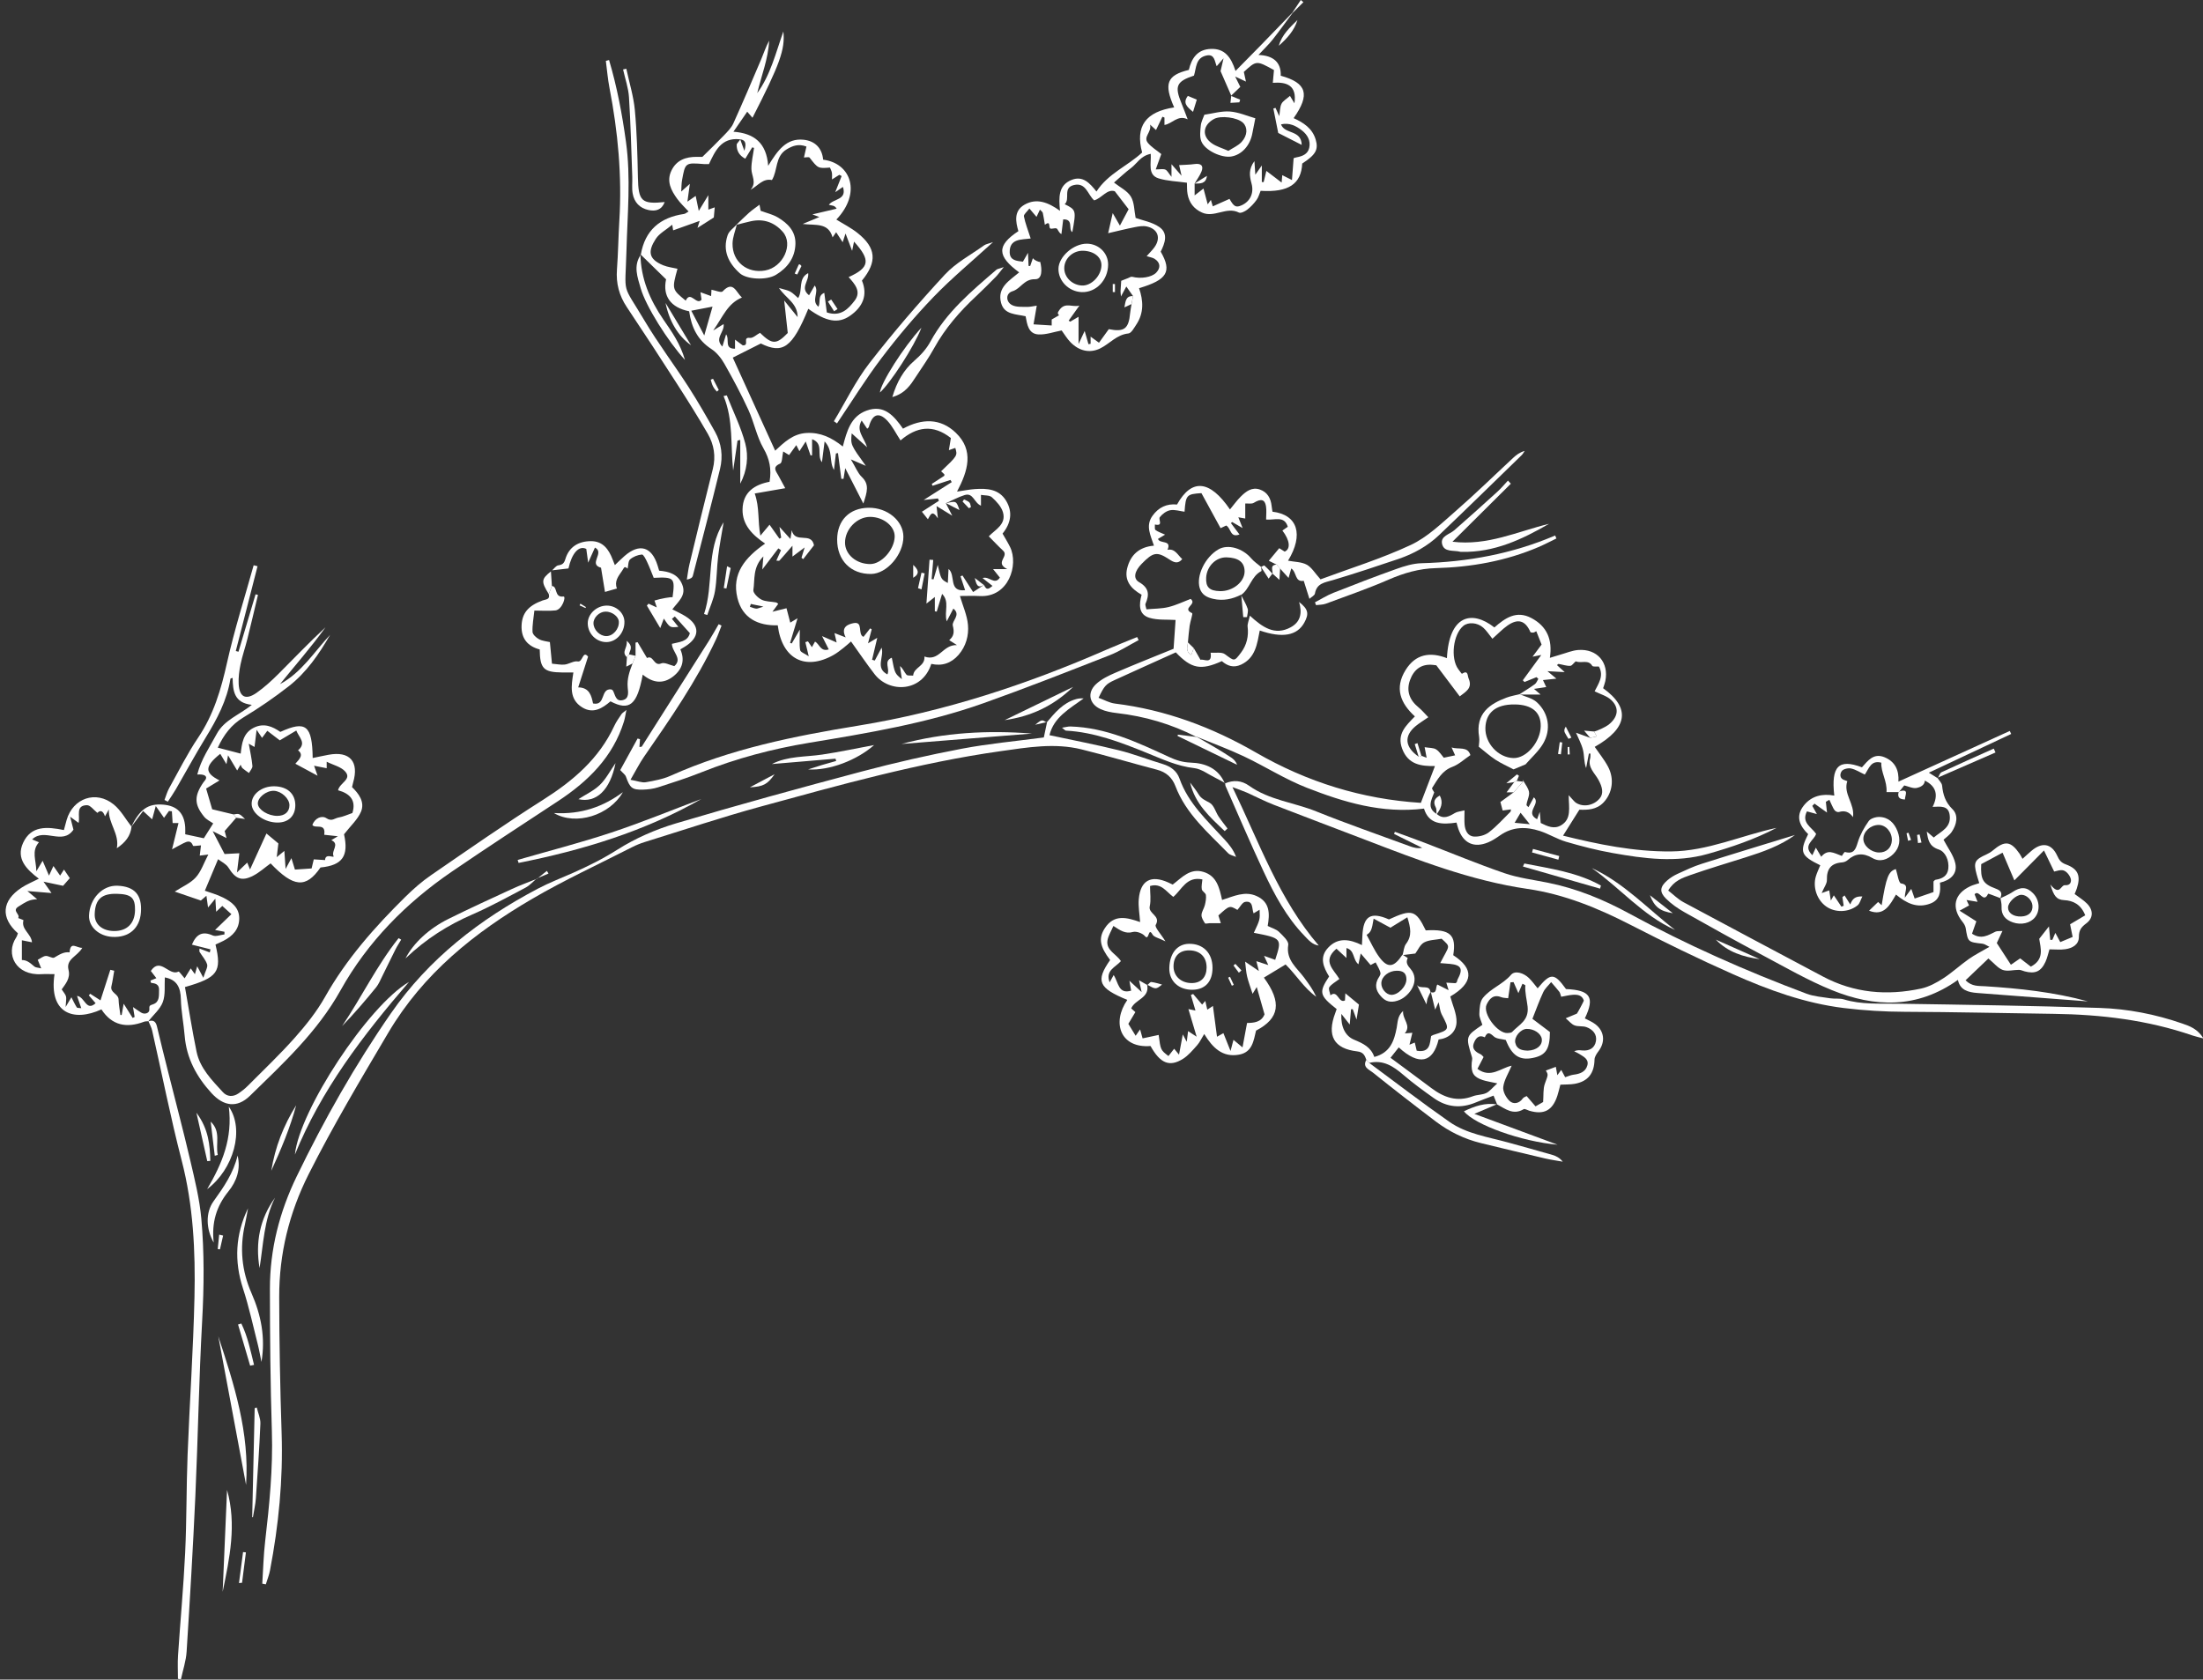 <?xml version="1.0" encoding="UTF-8" standalone="no"?><svg xmlns="http://www.w3.org/2000/svg" xmlns:xlink="http://www.w3.org/1999/xlink" fill="#000000" height="269.2" preserveAspectRatio="xMidYMid meet" version="1" viewBox="-0.9 0.0 353.0 269.2" width="353" zoomAndPan="magnify"><rect x="-0.9" y="0.0" width="353.0" height="269.2" fill="#333333" stroke="none"/><g clip-rule="evenodd" fill="#ffffff" fill-rule="evenodd" id="change1_1"><path d="M20.088,132.585c1.423-2.898,2.73-3.815,5.158-3.619 c2.217,0.18,3.378,1.356,3.53,3.596c0.028,0.392,0.004,0.788,0.004,1.154c1.061,0.228,2,0.431,2.981,0.641 c0.413-0.655,0.842-1.335,1.502-2.382c-0.436-0.311-1.06-0.592-1.447-1.065c-1.612-1.969-1.615-3.342-0.134-5.499 c0.134-0.196,0.328-0.368,0.412-0.583c0.186-0.479-0.312-0.763-1.385-0.689c0.605-2.421,1.978-4.383,3.105-6.486 c1.212-2.266,3.573-3.018,5.636-4.682c-2.853-0.313-3.039-2.252-3.077-4.324c-0.171,0.064-0.337,0.087-0.345,0.135 c-0.553,3.474-2.161,6.489-3.973,9.443c-1.669,2.723-3.191,5.535-4.793,8.298 c-0.391,0.675-0.844,1.315-1.269,1.971c-0.179-0.093-0.358-0.186-0.536-0.279 c0.246-0.632,0.424-1.303,0.75-1.89c1.513-2.72,2.906-5.524,4.643-8.096c2.491-3.687,3.679-7.757,4.634-12.039 c1.173-5.252,2.819-10.399,4.261-15.591c0.207,0.052,0.413,0.104,0.621,0.155 c-1.161,4.531-2.323,9.062-3.483,13.592c0.144,0.037,0.287,0.075,0.43,0.112 c0.913-3.068,1.826-6.136,2.738-9.204c0.128,0.033,0.256,0.066,0.385,0.099c-0.566,2.363-1.116,4.73-1.705,7.088 c-0.336,1.35-0.803,2.668-1.085,4.028c-0.213,1.032-0.358,2.11-0.304,3.156 c0.109,2.113,1.139,2.636,2.877,1.414c1.265-0.889,2.425-1.955,3.524-3.052c2.488-2.485,4.909-5.037,7.508-7.439 c-2.273,3.157-4.838,6.075-7.294,9.109c3.448-1.843,5.467-5.145,8.039-7.907c-1.776,3.097-3.793,6.028-6.625,8.239 c-2.318,1.811-4.759,3.492-7.281,5.007c-1.934,1.162-3.131,2.771-4.095,4.836c1.251,0.326,2.392,0.624,3.672,0.958 c0.191-1.648,0.373-3.282,2.078-4.143c1.626-0.82,3.002-0.219,4.273,0.661c4.088-1.866,5.114-1.056,5.186,4.186 c0.856-0.177,1.686-0.36,2.521-0.517c3.418-0.644,4.953,1.092,3.953,4.466c-0.045,0.154-0.075,0.314-0.169,0.713 c1.029,0.999,2.107,2.362,1.43,3.951c-0.535,1.258-1.666,2.261-2.713,3.611c0.767,3.444-0.211,4.975-3.772,5.32 c-2.324,3.372-4.315,3.208-7.995-0.657c-0.918,0.663-1.775,1.448-2.769,1.965c-1.866,0.972-2.855,0.53-3.99-1.292 c-0.364-0.585-1.121-0.924-1.656-1.343c-0.783,1.866-1.449,3.45-2.121,5.052 c0.81,0.296,1.927,0.591,2.935,1.101c1.341,0.678,2.563,1.59,2.574,3.305c0.01,1.759-1.045,2.857-2.521,3.62 c-0.426,0.22-0.869,0.408-1.282,0.6c1.037,4.374,0.363,5.311-4.892,6.815c0.608,3.441,1.147,6.907,1.853,10.338 c0.552,2.682,2.465,4.581,4.228,6.513c0.67,0.734,1.615,0.788,2.474,0.208c0.539-0.363,1.06-0.773,1.518-1.233 c2.542-2.558,5.167-5.044,7.555-7.74c1.782-2.01,3.497-4.161,4.81-6.493 c3.418-6.077,7.964-11.206,12.877-16.053c1.278-1.261,2.65-2.465,4.128-3.48 c5.94-4.083,11.855-8.213,17.942-12.072c4.811-3.05,8.971-6.582,11.412-11.854 c0.307-0.664,0.747-1.27,1.156-1.883c0.127-0.19,0.356-0.309,0.785-0.665c-0.167,0.796-0.234,1.334-0.392,1.844 c-1.775,5.713-5.748,9.602-10.592,12.787c-5.681,3.736-11.38,7.447-16.992,11.284 c-7.34,5.017-13.51,11.272-17.835,19.028c-3.722,6.674-9.179,11.695-14.503,16.892 c-2.066,2.017-4.232,1.705-6.183-0.436c-2.388-2.619-3.99-5.568-4.287-9.163 c-0.161-1.958-0.56-3.904-0.608-5.862c-0.044-1.87-0.612-3.141-2.57-3.506 c-0.082,1.327,0.121,2.761-0.326,3.953c-0.434,1.159-1.531,2.07-2.337,3.091l0.02-0.023 c-0.233,0.026-0.485,0.003-0.697,0.085c-2.786,1.061-5.135,0.604-6.82-1.979c-4.453,2.043-8.463,0.67-7.518-5.65 c-0.716,0-1.419-0.036-2.117,0.005c-4.073,0.239-5.807-3.201-4.019-5.897c0.131-0.196,0.184-0.443,0.27-0.654 c-2.819-2.491-2.6-5.232,0.6-7.325c0.799-0.522,1.7-0.887,2.754-1.427c-1.979-1.493-3.691-3.198-2.524-5.744 c1.286-2.804,3.853-2.597,6.539-2.053c0.152-0.564,0.288-1.086,0.436-1.606c1.002-3.502,4.699-4.807,7.542-2.501 c1.157,0.939,1.917,2.366,2.86,3.567c-0.155,1.472-0.969,2.52-2.356,3.454c0.458-2.303-1.393-3.995-1.277-6.218 c-0.195,0.349-0.391,0.695-0.619,1.103c-0.375-1.106-0.887-0.905-1.218-0.55 c-0.579-0.451-1.131-1.244-1.671-1.236c-1.907,0.03-1.058,1.769-1.345,2.838 c-0.404-0.296-0.685-0.502-1.353-0.991c0.268,1.045,0.418,1.633,0.532,2.077c-1.761,2.578-4.643-0.369-6.619,1.562 c0.431,0.181,0.75,0.316,1.092,0.459c-1.252,1.418-0.44,2.856-0.42,4.653c0.46-0.768,0.693-1.157,1.009-1.685 c0.355,0.827,0.637,1.485,1.019,2.376c0.312-0.674,0.478-1.033,0.711-1.537c0.379,0.544,0.704,1.01,1.07,1.535 c0.261-0.404,0.411-0.636,0.623-0.964c0.432,0.637,0.786,1.158,0.93,1.371c-0.373,0.425-0.677,0.771-1.076,1.227 c-0.732-0.154-1.726-0.364-3.134-0.661c0.608,0.865,0.91,1.294,1.279,1.821 c-1.294-0.108-2.358-0.196-3.865-0.32c0.773,0.648,1.116,0.936,1.566,1.313c-1.205,0.046-1.679,0.337-3.016,1.185 c-1.083,0.687,0.372,1.233-0.025,1.826c0.294,0.122,0.855,0.317,0.845,0.356c-0.404,1.488,1.251,2.144,1.365,3.535 c-0.598-0.12-1.162-0.233-1.62-0.325c0,1.183,0,2.175,0,3.166c0.684,0.009,1.131,0.273,2.006,1.042 c0.202,0.177,0.571,0.165,1.093,0.298c-0.259-0.643-0.427-1.054-0.556-1.373c0.451-0.233,0.847-0.575,1.272-0.618 c0.452-0.046,1.068,0.433,1.373,0.26c0.785-0.445,1.496-0.957,2.457-0.842c0.146-1.853,1.109-0.677,2.038-0.721 c-0.805,1.386-2.649,1.796-2.208,3.532c0.353,1.384-0.541,2.319-1.093,3.131c0.309,0.482,0.598,0.777,0.69,1.123 c0.092,0.348-0.014,0.748-0.062,1.701c0.515-0.871,0.709-1.196,0.928-1.567c0.292,0.569,0.539,1.121,0.862,1.624 c0.078,0.121,0.41,0.081,0.719,0.128c-0.232-0.669-0.422-1.222-0.679-1.966c1.265,0.142,1.44,2.564,2.976,1.171 c-0.394-0.456-0.741-0.858-1.088-1.259c0.074-0.085,0.147-0.169,0.222-0.254c0.476,0.306,0.952,0.612,1.647,1.06 c0.569-1.77,1.074-3.338,1.578-4.905c0.207,0.05,0.414,0.101,0.622,0.151c-0.145,0.822-0.25,1.655-0.444,2.465 c-0.259,1.073,1.119,1.214,1.143,2.147c0.021,0.827,0.189,1.652,0.292,2.477c0.067,0.007,0.135,0.013,0.201,0.019 c0.089-0.495,0.176-0.989,0.324-1.822c0.603,0.955,1.02,1.617,1.438,2.279c0.106-0.052,0.213-0.104,0.319-0.156 c-0.069-0.424-0.139-0.847-0.259-1.579c0.556,0.378,0.91,0.641,1.285,0.87 c0.649,0.397,1.373,0.045,1.333-0.473c-0.052-0.674,0.085-0.665,0.624-0.858c1.045-0.374,0.903-1.4,0.93-2.291 c0.028-0.901-0.575-1.052-1.27-1.137c-0.049-0.006-0.071-0.235-0.105-0.36c0.28-0.115,0.56-0.23,0.944-0.387 c-0.33-0.43-0.604-0.786-0.887-1.156c1.53-2.304,2.933,0.901,4.439,0.098c0.094-0.05,0.583,0.64,0.977,1.085 c0.363-0.589,0.643-1.045,0.981-1.595c0.265,0.372,0.456,0.64,0.665,0.932c0.115-0.399,0.215-0.743,0.369-1.27 c0.305,0.572,0.484,0.907,0.981,1.838c0.336-1.088,0.744-1.695,0.609-2.134c-0.224-0.727-0.803-1.342-1.214-2.015 c-0.057-0.092-0.008-0.248-0.008-0.529c0.595,0.225,1.121,0.423,1.647,0.623c0.037-0.167,0.074-0.334,0.111-0.5 c-0.982-0.247-1.965-0.494-2.976-0.748c0.727-1.731,1.727-2.192,3.343-1.474c0.501,0.223,1.243-0.097,1.874-0.167 c-0.001-0.142-0.001-0.284-0.001-0.426c-0.546-0.105-1.091-0.208-1.502-0.288 c0.909-0.879,1.754-1.696,2.616-2.529c-0.668-0.606-1.103-1-1.458-1.322 c-0.38,0.357-0.635,0.598-0.983,0.925c-0.046-0.712-0.078-1.225-0.133-2.086c-0.527,0.635-0.807,0.971-1.17,1.408 c-0.086-0.62-0.153-1.105-0.26-1.876c-0.535,0.457-0.827,0.706-0.89,0.761c-1.434-0.491-2.705-0.926-4.188-1.433 c1.21-0.785,2.505-1.324,3.364-2.264c0.859-0.941,1.282-2.28,2.018-3.675 c-0.636,0.081-1.009,0.128-1.372,0.173c0.073-0.612,0.135-1.12,0.198-1.645 c-0.571,0.036-1.239,0.167-1.276,0.064c-0.355-0.964-0.955-0.695-1.569-0.388 c-0.601,0.302-1.186,0.635-1.794,0.964c0.367-1.495,0.69-2.809,1.034-4.212c-0.337,0-0.669,0-0.938,0 c-0.039-0.616-0.079-1.249-0.119-1.882c-0.155-0.02-0.311-0.04-0.466-0.06 c-0.279,0.386-0.558,0.771-0.795,1.101c-0.401-0.574-0.746-1.066-1.324-1.895 c-0.266,0.978-0.423,1.556-0.582,2.139c-0.33-0.305-0.659-0.608-1.449-1.339 C21.342,130.897,20.714,131.741,20.088,132.585z M36.948,131.066c-0.58,0.667-1.159,1.336-1.847,2.129 c0.048,0.184,0.158,0.606,0.294,1.127c-0.663-0.331-1.174-0.588-2.216-1.109c0.81,1.562,1.338,2.578,1.905,3.67 c0.75-0.04,1.515-0.082,2.367-0.127c-0.123,1.005-0.221,1.807-0.375,3.072c0.778-0.745,1.193-1.141,1.641-1.569 c0.157,0.388,0.261,0.646,0.445,1.1c0.927-2.029,1.766-3.868,2.632-5.768c0.679,0.566,1.276,1.065,1.911,1.595 c-0.081,0.684-0.166,1.392-0.262,2.199c0.447-0.367,0.784-0.643,1.22-1.001c0.067,0.972,0.122,1.76,0.201,2.892 c0.363-0.676,0.557-1.042,0.931-1.736c0.29,0.946,0.483,1.575,0.563,1.835c0.975-0.066,1.803-0.123,2.671-0.181 c0.123-0.512,0.248-1.037,0.348-1.455c0.677,0.042,1.245,0.078,1.813,0.113c0.029-1.191,1.532-0.247,1.357-0.633 c-0.401-0.893,1.04-1.917-0.355-2.561c0.31-0.185,0.534-0.32,1.046-0.627c-1.013-0.108-1.685-0.181-2.185-0.234 c0.306-2.01-1.5-0.892-1.901-1.587c0.417-1.096,1.516-1.562,2.258-1.066c0.864,0.579,1.331-0.012,1.934-0.111 c0.758-0.125,1.479-0.472,2.224-0.727c0.638-2.049-0.417-3.134-2.297-3.643c0.254-1.206,2.259-1.737,1.152-2.999 c-0.674-0.77-1.917-1.042-2.975-1.574c0,0.444,0,0.666,0,1.04c-0.666-0.131-1.292-0.255-2.019-0.399 c0.188,0.538,0.298,0.856,0.557,1.599c-1.405-0.758-2.367-1.277-3.56-1.921c0.722-0.787,1.343-1.442,0.433-2.147 c1.381-1.173,0.184-2.013-0.284-3.174c-0.997,0.593-1.818,1.081-2.645,1.574c-0.655-0.503-1.276-0.979-1.997-1.531 c-0.347,0.468-0.59,0.796-0.841,1.135c-0.215-0.318-0.404-0.598-0.872-1.291 c-0.153,1.25-0.242,1.985-0.336,2.749c-0.384-0.217-0.634-0.358-0.921-0.521c0.231,1.326,0.485,2.437,0.584,3.562 c0.032,0.358-0.354,0.752-0.55,1.131c-0.347-0.252-0.712-0.483-1.033-0.765c-0.143-0.127-0.201-0.352-0.313-0.564 c-0.204,0.344-0.352,0.594-0.549,0.926c-0.561-0.935-0.949-1.581-1.461-2.433c-0.112,0.628-0.167,0.934-0.254,1.419 c-0.396-0.66-0.711-1.183-0.996-1.657c-2.549,2.041-2.501,3.058-0.117,4.262 c-0.713,0.434-1.381,0.839-2.145,1.305c0.354,1.212,0.686,2.345,0.972,3.322c1.201,0.289,2.313,0.557,3.426,0.825 C36.667,130.713,36.808,130.889,36.948,131.066z" fill="inherit"/><path d="M101.779,40.82c0.664-3.917,3.085-5.967,6.922-6.526 c0.221-0.032,0.418-0.221,0.734-0.398c-0.639-0.7-1.296-1.302-1.807-2.008 c-0.984-1.358-1.775-2.817-0.94-4.55c0.817-1.693,2.31-2.208,4.068-2.198c0.408,0.002,0.814,0,0.896,0 c1.286-1.276,2.394-2.333,3.45-3.441c0.558-0.586,1.177-1.191,1.502-1.909c1.55-3.424,3.02-6.884,4.492-10.343 c0.411-0.969,0.727-1.979,1.248-2.925c-0.14,2.914-1.242,5.596-1.907,8.403c2.111-2.886,2.936-6.341,4.185-9.883 c0.309,2.874-0.569,5.277-4.948,13.832c-0.294-0.337-0.536-0.615-0.843-0.97c-0.694,1.007-1.374,1.994-2.209,3.207 c3.308,0.252,5.3,1.78,5.567,5.465c1.502-2.433,2.892-4.476,5.693-4.176c1.812,0.194,2.946,1.337,3.116,3.197 c4.518,0.557,6.15,5.371,2.116,9.595c1.145,0.716,2.363,1.327,3.405,2.158c2.976,2.374,3.173,4.611,0.695,7.624 c0.971,2.338,0.12,4.226-1.903,5.636c-1.897,1.321-3.844,0.954-6.693-1.117 c-2.559,6.238-4.09,7.301-7.605,5.561c-1.65,0.832-3.157,1.591-4.496,2.265c2.219,4.873,4.48,9.835,6.793,14.915 c1.425-1.313,2.844-2.727,5.057-2.838c2.192-0.11,3.98,0.725,5.783,2.172c0.647-2.476,1.275-4.83,3.798-5.752 c2.834-1.035,4.4,0.841,5.845,2.891c3.035-1.657,6.003-1.713,8.47,0.665c2.938,2.831,1.947,6.09,0.19,9.419 c1.115-0.161,1.986-0.339,2.864-0.402c1.942-0.137,3.867-0.006,4.999,1.875c1.091,1.811,0.772,3.609-0.571,5.26 c0.42,0.746,0.853,1.433,1.208,2.156c1.389,2.834-0.204,8.107-4.872,7.855c-1.061-0.057-2.127-0.009-3.166-0.009 c0.467,1.594,1.15,3.081,1.288,4.616c0.153,1.71-0.308,3.43-1.502,4.812c-1.172,1.353-2.669,1.848-4.375,1.453 c-1.444,4.546-6.706,4.716-9.079,1.658c-1.287-1.659-2.459-3.405-3.783-5.251 c-0.279,0.24-0.727,0.657-1.208,1.032c-0.516,0.402-1.032,0.818-1.599,1.136 c-4.548,2.56-8.254,0.641-8.932-4.754c-3.144,0.076-5.665-1.117-6.462-4.375 c-0.961-3.927,1.263-6.519,4.438-8.728c-2.05-1.389-3.675-3.013-3.617-5.511c0.064-2.744,1.945-3.946,4.329-4.395 c0.332-2.015,0.012-3.644-0.978-5.361c-1.089-1.889-1.495-4.157-2.415-6.161c-1.156-2.522-2.473-4.976-3.844-7.39 c-0.514-0.905-1.241-1.815-2.098-2.373c-2.175-1.418-3.189-3.435-3.549-6.042 c-2.996-0.603-4.271-2.463-3.699-5.122c-1.51-1.475-2.81-2.744-4.11-4.013L101.779,40.82z M156.78,93.774 c0.441,1,0.876,0.494,1.354,0.135c-0.562-0.444-1.031-0.815-1.59-1.257c1.05-0.378,1.916,1.205,2.772-0.074 c-0.319-0.399-0.614-0.768-1.091-1.366c0.797,0,1.228,0,2.263,0c-2.073-1.05,0.355-2.015-0.66-2.955 c-0.772-0.717-1.49-1.492-2.286-2.295c1.02-1.077,2.84-1.909,2.266-3.867c-0.265-0.906-1.044-1.737-1.775-2.397 c-0.39-0.353-1.174-0.271-1.747-0.378c0,0.678,0,1.172,0,1.727c-1.1-0.437-1.224-2.131-2.61-1.701 c-1.047,0.324-2.024,0.874-3.032,1.324l0.013-0.016c0.277,0.541,0.555,1.083,1.028,2.004 c-0.989-0.607-1.619-0.993-2.516-1.544c0.083,0.756,0.127,1.171,0.214,1.968c-0.954-1.478-1.201-0.523-1.6,0.146 c-0.342-0.431-0.659-0.829-0.96-1.208c1.015-0.653,1.872-1.203,2.728-1.755c-0.052-0.123-0.102-0.248-0.154-0.372 c-0.619,0.066-1.238,0.133-2.296,0.248c1.771-1.127,3.137-1.997,4.504-2.866c-0.07-0.116-0.141-0.233-0.211-0.35 c-0.956,0.312-1.912,0.625-2.869,0.937c-0.04-0.1-0.081-0.2-0.121-0.3c0.675-0.439,1.351-0.877,2.008-1.304 c0-0.101,0.031-0.205-0.005-0.245c-0.159-0.168-0.337-0.317-0.507-0.474c2.642-2.517,2.642-2.517,2.274-3.746 c-0.321,0.111-0.641,0.222-1.03,0.356c0.123-0.742,0.224-1.355,0.32-1.942 c-2.861-2.26-5.512-1.808-8.068,0.381c-0.77-1.173-1.305-2.301-2.121-3.163 c-1.371-1.447-2.412-1.04-2.955,1.001c-0.03,0.11-0.169,0.191-0.262,0.29 c-0.279-0.414-0.548-0.811-0.89-1.313c-0.944,1.622,0.337,2.61,0.875,4.282 c-1.061-0.956-1.713-1.543-2.469-2.225c-0.185,1.817-0.185,1.817,2.26,5.203 c-0.731-0.315-1.298-0.56-2.393-1.032c0.787,1.306,1.111,2.206,1.731,2.795c1.278,1.217,0.88,2.417,0.268,4.285 c-1.105-2.16-1.973-3.856-2.904-5.676c-0.109,0.682-0.192,1.2-0.275,1.717 c-0.117-0.002-0.233-0.004-0.35-0.005c-0.179-1.376-0.356-2.752-0.535-4.128 c-0.111,0.021-0.222,0.044-0.333,0.065c-0.102,0.881-0.204,1.763-0.306,2.644c-0.837-1.387-0.093-3.09-1.504-4.575 c-0.167,1.313-0.286,2.242-0.425,3.334c-0.91-1.16,0.368-2.984-1.58-3.689c0,0.978,0,1.775,0,2.571 c-0.081,0.01-0.163,0.021-0.244,0.031c-0.225-0.651-0.451-1.304-0.774-2.238 c-0.444,0.682-0.729,1.121-1.015,1.559c-0.142-0.277-0.285-0.555-0.501-0.977c-0.434,0.603-0.794,1.101-1.15,1.594 c-0.337-0.206-0.612-0.376-0.945-0.579c-0.18,0.796-0.147,1.803-0.482,1.945 c-1.321,0.559-0.676,1.211-0.294,1.913c0.365,0.67,0.73,1.343,1.103,2.031c-1.748,0.305-3.223,0.56-4.891,0.85 c0.797,2.255,0.456,4.331,0.907,6.76c0.71-0.85,1.072-1.285,1.469-1.759c0.623,0.881,1.104,1.564,1.586,2.246 c0.092-0.057,0.184-0.113,0.277-0.17c-0.076-0.487-0.152-0.976-0.268-1.722c0.681,0.752,1.145,1.265,1.753,1.938 c0.073-0.484,0.106-0.706,0.211-1.401c0.523,2.245,3.123,0.174,3.562,2.406c-0.564,0.725-1.145,1.472-1.727,2.22 c-0.092-0.072-0.184-0.144-0.275-0.215c0.13-0.429,0.261-0.858,0.505-1.657 c-0.827,0.621-1.351,1.014-1.952,1.465c0-0.603,0-0.972,0-1.741c-0.841,0.969-1.451,1.683-2.083,2.38 c-0.058,0.064-0.246,0.008-0.5,0.008c0.264-0.588,0.506-1.129,0.748-1.669c-0.142-0.097-0.283-0.195-0.425-0.292 c-0.814,1.071-1.627,2.141-2.574,3.384c0.063-0.759,0.102-1.24,0.173-2.1 c-1.742,1.765-1.337,3.694-1.603,5.394c-0.07,0.45,0.72,1.243,1.291,1.53c0.68,0.344,1.549,0.305,2.334,0.451 c0.129,0.023,0.24,0.148,0.362,0.229c-0.253,0.344-0.505,0.686-0.93,1.265c0.927-0.231,1.523-0.38,2.253-0.561 c0.227,0.872,0.412,1.58,0.601,2.307c0.406-0.243,0.684-0.41,1.169-0.7c-0.468,1.545-0.834,2.752-1.199,3.959 c0.091,0.024,0.18,0.049,0.272,0.073c0.372-0.637,0.744-1.275,1.292-2.215c0,1.383-0.101,2.361,0.054,3.295 c0.055,0.326,0.739,0.548,1.375,0.981c-0.247-1.031-0.394-1.647-0.542-2.262c0.139-0.044,0.278-0.089,0.417-0.133 c0.207,0.308,0.412,0.615,0.63,0.94c0.176-0.315,0.347-0.621,0.504-0.902c0.721,0.402,0.876,1.673,2.199,1.254 c-0.344-0.681-0.629-1.248-1.075-2.129c0.987,0.431,1.591,0.696,2.336,1.02 c-0.143-0.62-0.225-0.98-0.345-1.505c0.596,0.23,1.001,0.385,1.795,0.691 c-0.859-1.685,0.42-2.107,1.219-2.278c1.704-0.364,0.614,1.785,1.636,2.19 c0.366-0.464,0.716-0.911,1.067-1.355c0.082,0.049,0.164,0.097,0.246,0.147c-0.179,0.684-0.359,1.369-0.588,2.244 c0.567-0.336,0.933-0.554,1.478-0.876c-0.31,1.314-0.569,2.413-0.828,3.513c0.143,0.042,0.288,0.084,0.431,0.124 c0.336-0.634,0.673-1.268,1.097-2.067c0.435,1.524-1.073,3.25,0.925,4.29c0.461-0.94-0.674-2.109,0.706-2.677 c0.484,2.522,0.484,2.522,1.611,3.439c-0.115-0.792-0.209-1.449-0.303-2.104c0.518,0.423,0.685,0.991,1.043,1.39 c0.183,0.204,0.702,0.106,1.071,0.145c0.092-1.358,1.94-1.466,1.803-3.056c2.414,0.854,2.911-1.94,5.218-1.833 c-0.657-0.419-0.892-0.569-1.246-0.795c0.768-0.634,0.833-1.319,0.578-2.322 c-0.198-0.779,1.372-1.721,0.088-2.733c-0.31,0.595-0.589,1.132-1.065,2.046 c-0.443-1.64,0.523-3.119-0.739-4.408c-0.331,1.092-0.594,1.969-0.86,2.845 c-0.101-0.018-0.201-0.036-0.302-0.054c0-0.736,0-1.473,0-2.292c-0.395,0.311-0.682,0.537-1.348,1.06 c0.186-2.629,0.341-4.834,0.498-7.039c0.197,0.015,0.394,0.031,0.592,0.046c-0.086,1.022-0.172,2.045-0.257,3.068 c0.101,0.014,0.203,0.028,0.304,0.042c0.209-0.717,0.418-1.435,0.676-2.322c0.527,2.313,0.527,2.313,1.613,2.902 c0.038-0.723,0.076-1.433,0.118-2.249c1.207,0.989-0.082,3.699,2.653,3.402c-0.269-0.81-0.502-1.518-0.736-2.225 c0.105-0.043,0.21-0.085,0.315-0.128c0.51,0.792,1.02,1.586,1.703,2.65c0.64-0.416,1.204-0.784,1.769-1.152 L156.78,93.774z M111.21,35.403c-1.562,0.558-2.904,1.037-4.247,1.518c-0.044-0.273-0.086-0.534-0.146-0.902 c-1.007,0.839-2.074,1.391-2.638,2.266c-1.263,1.962-1.221,3.237,1.182,4.23 c0.719,0.297,1.526,0.379,2.297,0.561c-0.9,3.292-0.9,3.292,1.321,5.11 c0.759-1.677,1.727,0.838,2.533-0.154c-0.048-0.331-0.101-0.69-0.174-1.194c0.608,0.22,1.116,0.404,1.708,0.618 c0.021-0.393,0.038-0.681,0.057-1.02c0.615,0.107,1.552,0.521,1.786,0.272c1.702-1.804,2.124,0.088,3.093,0.982 c-2.322,0.96-3.058,3.115-4.604,5.287c0.84-0.521,1.221-0.757,1.67-1.036c0.192,1.303-1.539,2.255-0.198,3.607 c0.214-0.704,0.385-1.266,0.596-1.963c0.624,0.825-0.368,2.326,1.429,2.307c0-0.514,0-0.938,0-1.459 c0.555,0.413,0.985,0.733,1.23,0.914c1.165,0.092-0.118-1.356,1.152-1.191c0.493,0.065,1.069-0.519,1.618-0.814 c1.965,1.908,2.629,1.909,4.451,0.03c-0.173-1.577-0.342-3.12-0.572-5.212 c0.905,1.119,1.449,1.792,2.152,2.661c-0.003-2.229-1.856-2.973-2.988-4.661c0.818,0.25,1.357,0.33,1.805,0.575 c0.457,0.251,0.824,0.665,1.269,1.04c0.803-1.31-0.079-3.11,1.604-4c0.197,1.256-1.373,2.38,0.144,3.549 c0.312-0.538,0.614-1.062,0.904-1.562c0.807,1.026-0.661,2.389,0.597,3.406c0.39-0.754-0.182-1.755,0.94-2.231 c0.153,1.187,0.285,2.206,0.405,3.138c2.222,0.74,3.443-0.552,4.477-1.915c1.087-1.432-0.006-2.658-0.985-3.744 c3.407-1.535,3.536-2.732,0.868-5.689c-0.075,0.361-0.149,0.722-0.305,1.477 c-0.43-1.13-0.716-1.879-1.057-2.775c-0.171,0.521-0.27,0.821-0.459,1.396c-0.419-0.642-0.731-1.12-1.046-1.605 c-0.144,0.209-0.272,0.393-0.571,0.827c-0.675-2.418-2.694-1.891-4.793-2.151c1.149-0.476,1.896-0.786,2.671-1.107 c-0.354-0.135-0.627-0.24-1.114-0.426c1.453-0.341,2.672-0.627,3.891-0.914c-0.232-0.374-0.433-0.436-0.636-0.486 c-0.197-0.049-0.396-0.088-0.616-0.136c0.731-1.02,2.947-0.733,2.254-2.868 c-0.428,0.295-0.755,0.52-1.232,0.849c0.41-1.036,0.716-1.813,1.024-2.589 c-0.122-0.066-0.244-0.133-0.365-0.2c-0.366,0.231-0.732,0.461-1.182,0.744c0-0.439,0.042-0.77-0.013-1.085 c-0.053-0.294-0.209-0.569-0.307-0.819c-1.923,0.152-1.911,0.142-3.268-1.595c-0.111-0.143-0.563-0.018-0.901-0.018 c0.169-0.748,0.286-1.259,0.398-1.754c-1.277-0.493-2.245-0.115-3.184,0.456 c-1.863,1.132-1.389,3.365-2.343,4.91c-1.452-0.3-2.201,0.883-3.434,1.564 c1.036-1.151,0.16-2.227,0.143-3.33c-0.017-1.126,0.271-2.257,0.424-3.385 c-0.099-0.029-0.198-0.058-0.296-0.086c-0.372,0.607-0.743,1.213-1.112,1.818 c-0.956-0.507-1.406-1.259-1.371-2.281c0.004-0.116,0.152-0.225,0.569-0.799c0.209,0.574,0.384,1.052,0.663,1.82 c0.427-1.44,0.016-1.781-0.792-1.859c-2.918-0.281-3.897,1.879-4.887,3.981c-0.322,0-0.561,0.016-0.799-0.002 c-2.996-0.241-3.006-0.244-3.518,2.614c-0.095,0.526-0.08,1.074-0.127,1.792 c0.525-0.469,0.875-0.781,1.381-1.232c-0.141,1.033-0.244,1.79-0.389,2.852c0.645-0.45,0.986-0.687,1.324-0.922 c0.149,0.727,0.284,1.38,0.496,2.404c0.56-0.922,0.89-1.468,1.533-2.527c0,1.163,0,1.719,0,2.323 c0.406-0.146,0.652-0.234,1.024-0.368c-0.07,0.785-0.12,1.338-0.145,1.623c-0.959,0.613-1.728,1.104-2.617,1.672 C110.992,36.105,111.061,35.884,111.21,35.403z M111.949,53.773c0.49-1.713,0.861-3.008,1.324-4.627 c-1.165,0.224-2.127,0.409-3.404,0.655C110.63,51.252,111.209,52.359,111.949,53.773z M119.407,96.799 c-0.048,0.156-0.096,0.313-0.144,0.469c0.335,0.1,0.665,0.245,1.007,0.283c0.213,0.023,0.444-0.115,1.156-0.325 C120.392,97.007,119.9,96.903,119.407,96.799z" fill="inherit"/><path d="M190.391,103.886c0.322,0.562,0.643,1.124,1.071,1.871 c0.528-0.205,1.9,0.814,1.62-1.143c0.78,0.064,1.767-0.152,2.303,0.243c1.525,1.123,1.453,1.221,2.578-0.267 c0.914-1.208,1.235-2.663,1.052-4.113c-0.059-0.463,0.18-0.963,0.358-1.799c2.058,1.887,3.995,3.231,6.526,1.872 c1.597-0.857,1.888-2.275,1.365-4.062c1.468,1.145,1.62,1.879,0.834,3.305 c-1.148,2.082-3.486,2.522-7.138,1.265c-0.422,2.127-0.669,4.371-2.987,5.464 c-1.225,0.576-2.214,0.202-3.089-0.557c-3.368,1.528-4.893,1.214-7.377-1.405 c-3.282,1.483-6.546,2.947-9.799,4.438c-1.423,0.652-1.659,0.934-2.578,2.847 c0.896,0.325,1.742,0.814,2.633,0.924c8.094,0.993,15.585,3.805,22.574,7.841 c8.249,4.764,17.04,7.478,26.436,8.071c0.753-1.968,1.489-3.891,2.258-5.897c-2.155,0.021-4.286-0.177-5.257-2.79 c-0.87-2.345,0.583-3.667,2.043-5.17c-2.333-2.127-3.282-4.546-1.495-7.427c1.603-2.586,3.93-2.953,6.625-1.91 c0.35-6.841,3.938-7.797,7.608-4.922c1.703-1.491,3.517-2.784,5.928-1.505c2.462,1.306,3.418,3.407,2.961,6.377 c0.711-0.217,1.203-0.378,1.701-0.518c0.942-0.263,1.876-0.666,2.834-0.739c3.049-0.231,4.961,2.011,4.349,4.99 c-0.081,0.392-0.236,0.769-0.351,1.137c4.425,3.177,3.97,6.393-1.347,9.399 c0.722,1.059,1.546,2.061,2.14,3.185c1.043,1.976,0.686,4.223-0.712,5.71c-1.133,1.205-2.603,1.224-3.885,1.176 c-0.917,1.456-1.752,2.786-2.617,4.16c5.589,1.386,11.359,2.58,17.294,2.529 c5.892-0.053,11.261-2.564,16.925-3.777c-3.498,1.833-7.203,3.092-10.993,4.168 c-5.141,1.46-10.246,0.761-15.338-0.145c-2.492-0.443-4.959-1.081-7.389-1.792 c-1.45-0.424-2.773-1.261-4.213-1.73c-2.197-0.715-4.374-0.707-6.379,0.701 c-0.599,0.421-1.224,0.834-1.895,1.117c-2.271,0.956-3.995,0.152-4.798-2.176c-0.101-0.293-0.173-0.597-0.285-0.989 c-2.312,0.343-4.427,0.315-5.211-2.24c-6.737,0.833-12.842-1.026-18.78-3.346 c-3.49-1.363-6.698-3.429-10.1-5.037c-2.496-1.18-5.101-2.129-7.657-3.181l0.08,0.076 c-4.023-2.07-8.289-3.315-12.782-3.829c-0.883-0.101-1.803-0.273-2.602-0.639 c-1.798-0.823-2.168-2.613-0.728-3.979c0.857-0.814,2.016-1.371,3.124-1.848c3.139-1.355,6.321-2.609,9.32-3.835 c0.124-1.791,0.226-3.237,0.321-4.618c-1.37-0.093-2.86,0.056-4.186-0.345 c-1.785-0.537-1.678-2.158-1.257-3.699c-1.727-0.978-2.805-2.28-2.311-4.255 c0.525-2.098,1.888-3.405,4.289-3.613c-0.545-1.66-1.371-3.177-0.253-4.758 c0.991-1.4,2.324-1.998,3.949-1.835c2.351-4.219,5.256-3.936,8.484,0.788c0.584-0.705,1.105-1.444,1.738-2.069 c0.828-0.818,1.78-1.562,3.049-1.124c1.206,0.416,1.755,1.397,1.887,2.635c0.033,0.317,0.094,0.63,0.138,0.92 c4.04,0.478,5.037,3.678,2.493,7.854c1.034,0.197,2.142,0.177,2.99,0.636c0.799,0.433,1.327,1.371,2.215,2.352 c4.719-1.757,9.738-3.302,14.449-5.504c2.673-1.248,4.939-3.463,7.213-5.442 c3.15-2.74,6.132-5.671,9.195-8.513c0.511-0.473,1.063-0.901,1.853-1.119c-0.157,0.227-0.283,0.485-0.477,0.674 c-4.403,4.279-8.787,8.578-13.233,12.813c-1.859,1.77-4.094,3.004-6.522,3.827 c-3.484,1.179-6.977,2.337-10.5,3.39c-1.273,0.381-2.58,0.477-2.873,2.149c-0.055,0.314-0.557,0.55-0.882,0.849 c-0.322-1.021-0.618-1.954-0.913-2.888c-1.466,0.248-1.081-1.353-1.995-1.98 c-0.148,0.516-0.271,0.944-0.436,1.522c-0.517-0.572-0.937-1.036-1.356-1.501 c-0.185-0.211-0.371-0.421-0.556-0.632c-0.357-0.177-0.714-0.353-1.255-0.62 c0.546-0.658,1.107-1.333,1.673-2.018c0.338,0.214,0.605,0.382,0.871,0.551c0.969-0.414,0.864-1.775-0.365-3.378 c0.283-0.198,0.56-0.391,0.865-0.604c-0.553-1.828-2.096-1.033-3.474-1.157c0-0.749,0.09-1.455-0.019-2.129 c-0.184-1.136-0.827-1.245-1.954-0.553c-0.345,0.211-0.898,0.084-1.37,0.112c0,0.783,0,1.574,0,2.407 c-0.325-0.059-0.626-0.114-1.108-0.201c0.208,0.525,0.38,0.96,0.684,1.728c-0.78-0.452-1.23-0.713-1.68-0.973 c-0.063,0.061-0.126,0.122-0.188,0.183c0.447,0.594,0.894,1.188,1.367,1.817c-1.529,0.579-1.316-0.978-2.124-1.436 c-0.277,0.13-0.63,0.296-0.904,0.425c-1.022-1.869-2.039-3.729-3.069-5.613 c-2.374,0.152-2.508,0.292-2.705,2.978c-0.768-0.098-1.572-0.374-2.301-0.238c-0.615,0.114-1.272,0.605-1.665,1.118 c-0.27,0.351,0.634,1.492-0.786,1.167c0.023,0.302-0.069,0.759,0.091,0.878c0.415,0.31,0.941,0.473,1.545,0.75 c-0.52,0.31-0.836,0.497-1.139,0.678c0.263,0.851,2.249,0.092,1.525,1.748c1.205-0.226,1.614,0.818,2.36,1.496 c-0.692,0.823-1.331,0.538-2.074,0.047c-1.972-1.301-2.579-1.183-4.422,0.704 c-1.149,1.175-1.425,2.359-0.411,2.945c1.6,0.923,1.658,2.011,1.018,3.467 c-0.079,0.178,0.071,0.456,0.152,0.884c1.201-0.112,2.413-0.086,3.549-0.367c1.275-0.315,2.482-0.907,3.525-1.304 c1.16,0.884-1.525,1.482,0.248,2.288c0.141,0.065-0.296,1.315-0.4,2.024c-0.128,0.883-0.189,1.775-0.277,2.664 c-0.021,0.655-0.471,1.4,0.534,2.006C190.138,104.558,190.265,104.222,190.391,103.886z M243.145,125.285 c0.001-0.119-0.025-0.232-0.078-0.339c1.229,1.955,1.228,1.955,0.792,3.365c-0.071,0.232-0.145,0.468-0.158,0.706 c-0.004,0.088,0.16,0.185,0.316,0.353c0.331-0.606,0.637-1.165,0.864-1.581c1.191,1.054-1.543,2.422,0.519,3.52 c0.139-0.384,0.241-0.671,0.428-1.192c0.064,0.742,0.108,1.261,0.153,1.79c1.095,0.536,2.14,1.047,3.285,0.355 c1.669-1.009,1.217-2.783,1.193-4.81c0.665,0.696,0.89,1.052,1.213,1.247c1.199,0.721,2.814,0.388,3.751-0.72 c0.666-0.788,0.47-1.81-0.239-3.067c-0.581-1.032-1.683-1.921-1.285-3.355 c0.069-0.246,0.033-0.519,0.045-0.78c-0.083,0.003-0.166,0.007-0.249,0.01c-0.148,0.773-0.296,1.545-0.444,2.317 c-0.367-0.968-0.276-1.954-0.492-2.868c-0.232-0.982-0.751-1.895-1.128-2.797 c0.696,0.252,1.483,0.537,2.271,0.822c0.353-0.075,0.707-0.149,1.061-0.224c-0.146-0.263-0.292-0.525-0.437-0.788 c0.463-0.079,1.849-0.725,2.287-1.065c1.566-1.216,1.814-2.722,0.446-4.002c-0.684-0.641-1.714-0.913-2.644-1.378 c0.584-1.193,1.54-2.449,0.689-3.971c-0.381-0.032-0.958,0.069-1.069-0.114c-0.648-1.071-1.755-0.35-2.58-0.708 c-0.168-0.073-0.6,0.693-0.929,0.711c-0.619,0.033-1.25-0.208-1.88-0.307 c-0.084-0.013-0.193,0.14-0.26,0.193c0.366,0.332,0.72,0.655,1.234,1.121 c-1.018-0.056-1.75-0.097-2.763-0.152c0.622,0.519,0.962,0.804,1.431,1.196c-0.83,0.088-1.452,0.155-2.15,0.23 c0.212,0.455,0.364,0.781,0.522,1.119c-0.642,0.096-1.234,0.186-1.955,0.294c0.389,0.335,0.622,0.537,1.052,0.909 c-1.371,0-2.41,0-3.45,0c0.85-0.551,1.718-1.077,2.536-1.671c0.254-0.184,0.372-0.557,0.551-0.842 c-0.096-0.092-0.193-0.185-0.289-0.277c-0.642,0.259-1.284,0.518-1.926,0.777c-0.09-0.091-0.181-0.183-0.27-0.275 c0.955-1.308,1.909-2.616,2.961-4.059c-0.572,0.114-0.888,0.177-1.404,0.28 c0.605-0.811,1.042-1.397,1.452-1.946c-0.305-0.766-0.577-1.452-0.85-2.141 c-0.186,0.093-0.324,0.205-0.472,0.221c-0.158,0.019-0.435-0.006-0.474-0.094 c-0.807-1.846-1.99-2.214-3.682-1.024c-0.781,0.55-1.45,1.26-2.405,2.106 c-0.55-0.677-0.94-1.315-1.478-1.786c-0.958-0.84-2.397-0.914-3.173-0.28c-1.643,1.34-2.098,5.194-0.815,6.941 c0.193,0.264,0.555,0.756,0.58,0.74c1.033-0.662,0.873,0.288,1.079,0.763c0.689,1.583-0.54,2.143-1.425,2.86 c-1.243-1.65-2.455-3.258-3.754-4.984c-0.073-0.01-0.309-0.042-0.546-0.066 c-1.896-0.196-3.071,0.782-3.67,2.445c-0.628,1.741-0.07,3.197,1.362,4.361c0.533,0.434,0.978,0.979,1.573,1.584 c-0.842,0.586-1.47,0.96-2.026,1.421c-1.917,1.59-1.733,3.381,0.476,4.901c0.176,0.043,0.322-0.006,0.439-0.145 c0.27,0.102,0.539,0.204,0.842,0.319c-0.119-0.624-0.224-1.177-0.322-1.692c0.751,0.126,1.393,0.075,1.834,0.349 c0.523,0.324,0.874,0.929,1.235,1.338c0.686-0.145,1.25-0.262,1.818-0.382c-0.179-0.399-0.337-0.752-0.565-1.26 c1.184,0.369,2.556-0.246,3.013,1.222c-0.972,0.653-1.846,1.494-2.887,1.882 c-1.693,0.629-2.392,2.059-3.249,3.391c-0.074,0.115,0.217,0.465,0.338,0.706 c-0.464,1.237-1.235,2.514,0.439,3.482c1.022,0.879,1.929,0.385,2.879-0.183c0.377-0.226,0.877-0.249,1.535-0.419 c0,0.951-0.04,1.591,0.008,2.225c0.074,0.964,0.482,1.895,1.487,1.969c0.792,0.06,1.78-0.196,2.403-0.675 c1.255-0.965,2.324-2.173,3.458-3.292c0.078-0.077,0.059-0.25,0.086-0.387c-0.533,0.072-1.052,0.142-1.33,0.18 c-0.151-0.569-0.257-0.965-0.361-1.358c0.699-0.513,1.411-1.034,2.122-1.554 C242.142,126.423,242.643,125.854,243.145,125.285z M244.228,132.105c-0.69-0.86-1.028-1.282-1.479-1.843 c-0.347,0.589-0.602,1.023-0.951,1.616C242.635,131.956,243.183,132.008,244.228,132.105z" fill="inherit"/><path d="M166.805,115.811c1.323-1.56,2.619-3.158,4.707-3.753 c0.377-0.107,0.77-0.154,1.226-0.111c-2.264,1.647-4.789,3.011-5.475,5.886c3.812,0.819,7.497,1.522,11.131,2.424 c2.377,0.589,4.673,1.494,7.021,2.202c1.266,0.381,2.248,1.093,2.682,2.323c1.415,4.019,4.5,6.781,7.244,9.805 c0.705,0.777,1.387,1.575,1.818,2.754c-0.43-0.194-0.969-0.283-1.275-0.599 c-3.188-3.279-6.742-6.279-8.435-10.732c-0.534-1.403-1.491-2.26-2.973-2.647 c-4.036-1.055-8.035-2.254-12.084-3.256c-4.319-1.069-8.653-0.319-12.947,0.287 c-13.085,1.846-25.783,5.418-38.494,8.891c-6.23,1.702-12.365,3.759-18.539,5.673 c-0.699,0.217-1.389,0.5-2.043,0.833c-5.322,2.717-10.767,5.225-15.921,8.232 c-9.285,5.417-17.513,11.993-23.133,21.502c-4.418,7.479-8.861,14.925-12.767,22.691 c-3.119,6.201-4.722,12.744-4.71,19.645c0.011,7.292,0.149,14.586,0.388,21.874 c0.242,7.413-0.474,14.724-1.866,21.986c-0.144,0.751-0.441,1.475-0.666,2.211 c-0.189-0.036-0.378-0.073-0.568-0.109c0.146-2.251,0.196-4.511,0.457-6.747 c0.683-5.863,1.267-11.715,1.081-17.642c-0.239-7.617-0.31-15.24-0.315-22.86 c-0.005-6.322,1.531-12.324,4.287-18.012c4.399-9.085,9.353-17.854,15.104-26.15 c6.066-8.751,14.232-15.081,23.569-19.991c1.807-0.952,3.729-1.687,5.6-2.516c2.456-1.09,4.826-2.268,7.127-3.728 c2.867-1.82,6.11-3.233,9.374-4.207c9.878-2.943,19.824-5.669,29.787-8.317 c5.296-1.408,10.653-2.626,16.036-3.652c4.251-0.811,8.584-1.196,13.126-1.804 c0.158-0.75,0.338-1.609,0.519-2.466L166.805,115.811z" fill="inherit"/><path d="M206.209,2.084c-1.061,1.426-2.094,2.873-3.193,4.269 c-0.604,0.764-1.321,1.439-2.264,2.454c2.392,0.09,3.647,1.186,3.569,3.331c4.178,1.144,4.747,3.004,2.065,6.799 c1.585,0.716,3.002,1.642,3.53,3.421c0.479,1.616,0.027,2.434-2.154,3.855c-0.157,3.233-2.135,4.661-6.663,4.371 c-0.198,0.462-0.336,1.024-0.651,1.457c-0.422,0.581-0.931,1.127-1.498,1.565 c-0.365,0.283-1.038,0.615-1.338,0.463c-1.991-1.012-3.933,0.893-5.904,0.003 c-1.319-0.595-2.062-1.589-2.317-2.957c-0.117-0.626-0.075-1.282-0.102-1.827c-1.56-0.223-3.111-0.256-4.537-0.698 c-1.807-0.561-1.158-2.413-1.262-3.934c-1.638,0.327-2.196,1.555-3.126,2.251 c-0.979,0.733-1.867,1.585-2.761,2.355c0.944,0.748,2.129,1.308,2.699,2.244c0.573,0.94,0.533,2.252,0.767,3.422 c1.096,0.4,2.646,0.655,3.806,1.466c1.482,1.038,0.867,2.616,0.213,3.942c1.839,3.195,1.059,4.512-3.47,5.852 c0.697,1.998,0.791,3.988-0.441,5.834c-0.358,0.538-0.798,1.377-1.267,1.424 c-1.897,0.194-3.016,1.672-4.547,2.411c-1.692,0.818-3.388,0.363-4.721-0.995 c-0.565-0.575-0.982-1.295-1.427-1.897c-1.252,0.233-2.499,0.701-3.719,0.637 c-1.622-0.085-1.819-1.639-2.054-2.914c-1.605-0.361-3.428-0.252-3.931-2.141 c-0.665-2.499,1.369-3.584,2.897-4.889c-3.565-2.626-3.621-4.297-0.126-6.609c-0.443-1.52-0.759-3.247,0.983-4.243 c1.946-1.112,3.793-0.367,5.686,0.98c-0.209-2.154-0.279-4.119,1.898-4.965c1.794-0.697,2.891,0.561,3.946,1.876 c1.859-2.884,5.008-4.099,7.316-6.253c-1.126-4.194,0.554-6.528,5.133-7.229 c-1.68-3.804-1.173-5.153,2.35-6.01c0.435-1.826,1.335-3.288,3.534-3.366c2.2-0.079,3.223,1.287,3.947,3.535 c1.443-1.466,2.735-2.767,4.014-4.08c1.7-1.746,3.389-3.499,5.083-5.248L206.209,2.084z M196.389,15.321 c-0.512-1.172-1.024-2.344-1.712-3.92c0.044-0.188,0.206-0.882,0.481-2.062 c-0.565,0.654-0.762,0.884-1.1,1.275c-0.333-0.797-0.332-1.969-1.586-1.728 c-1.817,0.351-1.661,1.985-2.055,3.231c-2.808,0.93-3.141,1.688-2.004,4.431 c0.352,0.852,0.664,1.719,0.996,2.58c-1.593-0.788-2.493,0.731-3.721,0.896c0-0.454,0-0.821,0-1.187 c-0.11-0.042-0.22-0.085-0.331-0.126c-0.339,0.706-0.679,1.413-1.022,2.129 c-0.243-0.221-0.449-0.41-0.951-0.868c0.285,1.269-1.188,1.941-0.326,2.957c0.575,0.678,1.381,1.16,2.121,1.761 c-0.239,0.663-0.53,1.469-0.888,2.461c0.725,0,1.192-0.117,1.544,0.036c0.316,0.136,0.504,0.567,0.98,1.153 c0-0.901,0-1.361,0-2.025c0.563,0.647,0.93,1.068,1.614,1.855c-0.217-0.952-0.316-1.392-0.388-1.706 c0.874-0.056,1.66-0.055,2.431-0.167c1.079-0.156,1.536,0.259,1.14,1.222 c-0.274,0.668-0.724,1.265-1.096,1.893l0.006,0.006c0,0.584,0,1.167,0,1.899c0.574-0.444,0.947-0.733,1.419-1.099 c0.248,0.927,0.463,1.738,0.676,2.533c0.153-0.214,0.314-0.44,0.509-0.713c0.112,0.38,0.198,0.667,0.306,1.035 c0.921-0.412,1.803-0.807,2.675-1.196c0.716,1.265,1.043,1.432,1.955,1.022c1.31-0.587,2.008-1.897,1.581-3.471 c-0.335-1.233-0.495-2.33,0.46-3.603c0.053,0.781,0.089,1.322,0.146,2.176c0.416-0.593,0.615-0.876,1.039-1.481 c0,1.131,0,1.893,0,2.654c0.098,0.005,0.196,0.009,0.294,0.015c0.132-0.544,0.264-1.088,0.435-1.794 c0.915,0.697,1.644,1.253,2.445,1.864c0.042-0.496,0.069-0.811,0.101-1.185c0.474,0.239,0.806,0.406,1.555,0.784 c0.103-1.35,0.18-2.366,0.266-3.498c0.013-0.004,0.235-0.099,0.467-0.143c0.931-0.172,1.802-0.5,2.033-1.514 c0.266-1.156-0.295-2.116-1.165-2.794c-0.948-0.739-2.025-1.288-3.353-0.977c0.581,1.63,3.26,0.823,3.311,3.293 c-1.216-0.619-2.265-1.153-3.761-1.916c-0.186-0.937-0.482-2.425-0.778-3.913c0.114-0.036,0.229-0.07,0.344-0.105 c0.173,0.383,0.347,0.766,0.602,1.331c0.126-0.791,0.097-1.458,0.356-1.982c0.224-0.455,0.775-0.747,1.359-1.27 c0.223,0.368,0.47,0.776,0.718,1.186c0.418-2.898-1.249-3.448-3.466-3.284c0.073-0.81,0.13-1.442,0.184-2.043 c-2.813-1.552-2.813-1.552-4.828,0.3c0.111,0.509,0.216,0.994,0.337,1.547 c-0.535-0.251-0.908-0.425-1.727-0.809c0.473,0.953,0.71,1.429,0.824,1.66 c-0.601,0.574-1.052,1.006-1.505,1.439L196.389,15.321z M180.417,48.735c0.079-0.428,0.157-0.854,0.234-1.282 c-0.329-0.47-0.658-0.94-1.074-1.534c-0.351,0.655-0.535,0.998-0.857,1.599 c-0.044-0.534-0.077-0.696-0.068-0.856c0.036-0.645,0.082-1.29,0.106-1.655c0.462-0.183,0.782-0.312,1.104-0.435 c0.215-0.082,0.461-0.26,0.646-0.211c1.383,0.365,3.143,0.085,3.858-0.66c0.752-0.783,0.664-1.637-0.277-2.228 c-0.301-0.188-0.69-0.235-1.255-0.415c0.533-0.605,0.936-0.99,1.255-1.436c1.061-1.484,0.547-2.941-1.232-3.325 c-0.605-0.131-1.292-0.012-1.917,0.111c-1.358,0.265-2.7,0.607-4.274,0.969c0.247-1.091,0.438-1.93,0.731-3.22 c0.472,0.821,0.743,1.291,1.153,2.002c0.647-1.216,1.048-1.969,1.397-2.623c-0.769-1-1.425-1.855-2.218-2.886 c-1.257-0.399-2.038,1.091-3.302,1.465c-1.04-0.9-1.29-2.918-3.246-2.455 c-1.843,0.435-0.54,2.232-1.477,3.069c1.839,0.905,1.857,0.982,1.222,4.474c-0.71-0.45,0.271-2.098-1.463-2.041 c-0.097,0.809-0.19,1.585-0.284,2.362c-0.498-0.286-0.532-0.761-0.764-0.896 c-0.264-0.154-0.823,0.146-1.039-0.023c-0.273-0.215,0.125-1.311-0.854-0.584 c-0.104-0.631-0.183-1.267-0.326-1.888c-0.042-0.18-0.269-0.319-0.461-0.533 c-0.212,0.45-0.378,0.8-0.546,1.16c-0.351-0.412-0.691-0.812-1.142-1.341 c-0.379,0.518-0.941,0.951-0.88,1.261c0.224,1.125,0.655,2.209,1.084,3.542c-1.46,0.212-3.411-0.019-3.361,2.232 c0.029,1.321,1.145,1.36,2.117,1.487c0.232-0.404,0.444-0.773,0.814-1.417c0.041,0.921,0.067,1.511,0.093,2.102 c0.086,0.001,0.173,0.002,0.259,0.003c0.136-0.388,0.271-0.777,0.437-1.252c0.18,0.311,0.935,0.657,1.172,0.597 c0.286,1.141,0.376,2.81-0.832,2.78c-1.779-0.045-2.279,1.531-3.624,1.93c-1.102,0.328-1.094,1.721-0.019,2.236 c0.672,0.323,1.553,0.248,2.344,0.27c0.5,0.014,1.004-0.123,1.573-0.2c-0.2,1.166-0.358,2.089-0.515,2.996 c1.113,0.07,1.961,0.123,2.909,0.181c0-0.44,0-0.854,0-0.958c0.527-0.302,0.852-0.489,1.176-0.676 c-0.266-0.315-0.253-0.4,0.06-0.848c0.926-1.324,2.097-0.386,3.207-0.708 c-0.621,0.87-1.174,1.645-1.728,2.422c0.085,0.052,0.169,0.103,0.253,0.155 c0.331-0.194,0.662-0.387,1.337-0.78c0,1.506,0,2.661,0,4.364c0.461-0.986,0.672-1.439,0.978-2.09 c0.252,0.879,0.431,1.499,0.61,2.119c0.114-0.02,0.228-0.04,0.342-0.06c0-0.33,0-0.66,0-1.151 c0.481,0.349,0.828,0.6,1.344,0.976c0.566-0.783,1.069-1.479,1.57-2.173c2.478,0.487,3.188-0.052,3.422-2.579 C180.233,49.698,180.339,49.217,180.417,48.735z" fill="inherit"/><path d="M218.039,169.87c-0.252-0.698-0.476-1.24-1.454-1.353 c-3.759-0.434-4.907-2.514-3.529-6.144c0.082-0.216,0.153-0.437,0.225-0.642 c-2.771-2.177-2.893-2.682-1.208-5.223c-0.905-1.475-1.627-3.072-0.131-4.642 c1.551-1.627,3.371-1.375,5.388-0.389c0.031-0.638,0.054-1.078,0.075-1.517c0.148-3.149,1.341-3.877,4.256-2.597 c3.688-1.705,4.301-1.521,5.899,1.757c3.913-0.232,4.939,0.696,4.402,3.978c3.404,2.195,3.215,4.453-0.475,6.618 c0.368,1.392,1.046,2.768,1.003,4.12c-0.051,1.583-1.271,2.589-2.874,2.772c-0.89,3.708-3.114,4.271-6.385,1.265 c-0.44,0.557-0.874,1.105-1.318,1.667c2.239,1.659,4.409,3.252,6.561,4.868c2.006,1.507,4.131,2.248,6.628,1.297 c0.68-0.259,1.485-0.21,2.136-0.512c0.552-0.257,0.964-0.816,1.784-1.551c-1.146-0.256-1.766-0.341-2.35-0.536 c-1.452-0.481-1.858-1.152-1.751-2.749c0.021-0.305,0.131-0.638,0.047-0.911c-1.031-3.362-1.038-3.359,1.661-5.186 c-0.167-0.571-0.505-1.185-0.482-1.784c0.033-0.861,0.077-1.915,0.566-2.527c1.214-1.518,3.185-2.167,4.506-3.705 c0.649-0.756,2.042-0.295,2.882,0.522c0.508,0.495,0.923,1.085,1.388,1.642c2.088-2.524,2.655-2.499,4.544,0.117 c3.901,0.17,4.649,1.3,3.019,4.7c0.558,0.303,1.17,0.543,1.673,0.928c1.459,1.115,1.631,2.829,0.541,4.296 c-0.302,0.406-0.655,0.91-0.664,1.375c-0.041,2.189-1.025,3.499-3.16,3.885c-0.715,0.129-1.46,0.094-2.316,0.142 c-0.158,0.592-0.29,1.207-0.488,1.801c-0.781,2.353-2.152,3.066-4.503,2.369 c-0.299-0.09-0.702-0.351-0.884-0.244c-1.682,1.006-2.948-0.058-4.287-0.786l0.037,0.036 c-0.175-0.43-0.349-0.859-0.577-1.423c-1.048,0.401-1.958,0.72-2.845,1.093 c-2.379,0.997-4.646,0.79-6.739-0.7c-1.662-1.183-3.322-2.386-4.866-3.716 c-1.607-1.383-3.24-2.458-5.482-1.923C218.341,170.194,218.19,170.032,218.039,169.87z M223.823,153.013 c0.296,0.191,0.864,0.525,0.848,0.555c-0.387,0.739,0.029,1.235,0.459,1.739 c1.617,1.892-0.176,4.314-1.799,4.972c-0.97,0.392-1.935,0.437-2.741-0.365c-0.799-0.795-1.288-1.705-0.772-2.866 c0.166-0.374,0.548-0.782,0.482-1.101c-0.123-0.594-0.502-1.134-0.774-1.698c-0.299,0.158-0.596,0.317-0.805,0.428 c-0.498-0.583-0.948-1.111-1.583-1.856c-0.164,0.773-0.259,1.228-0.366,1.737 c-0.944-0.759-0.559-2.239-1.922-2.606c0,0.619,0,1.107,0,1.592c-0.578-0.536-1.077-1-1.599-1.486 c-2.396,2.003-0.36,3.413,0.468,4.854c-0.654,0.506-1.27,0.817-1.613,1.317 c-0.184,0.265,0.104,0.856,0.178,1.3c1.199-0.955,1.272,1.35,2.328,0.823c0.019-0.366,0.039-0.706,0.062-1.145 c0.825,0.684,1.493,1.238,2.177,1.804c-0.112,0.701-0.21,1.315-0.384,2.407c-0.322-0.882-0.465-1.277-0.609-1.672 c-0.091,0.004-0.183,0.009-0.273,0.014c-0.062,0.72-0.123,1.439-0.209,2.451 c-0.512-0.651-0.814-1.034-1.344-1.707c-0.105,2.109,0.655,3.563,2.038,4.138 c1.452,0.604,2.696,1.186,3.246,2.765c2.574-0.676,3.19-2.624,3.584-4.666c0.175-0.909,0.107-1.86,1.024-2.703 c-0.11,1.404,1.377,2.302,0.272,3.597c0.524-0.043,0.802-0.065,1.215-0.098c-0.156,0.65-0.301,1.249-0.461,1.911 c0.348-0.143,0.592-0.242,0.848-0.348c0.119,0.498,0.225,0.942,0.313,1.311c2.207,0.378,2.087-1.237,2.309-2.353 c0.2-0.103,0.267-0.151,0.341-0.174c2.665-0.847,2.646-0.835,1.337-3.329c-0.246-0.467-0.27-1.052-0.477-1.922 c-0.329,0.708-0.442,0.951-0.557,1.198c-0.252-1.03-0.478-1.959-0.706-2.888l-0.056,0.07 c1.19,0.363,0.759-0.848,1.129-1.208c0.559,0.282,1.079,0.545,1.79,0.904c-0.174-0.572-0.257-0.846-0.368-1.209 c0.554,0.034,1.02,0.061,1.46,0.087c0.092-0.065,0.19-0.097,0.217-0.16c0.061-0.139,0.06-0.309,0.132-0.441 c0.913-1.68,0.611-2.312-1.2-2.492c-0.497-0.049-0.998-0.081-1.584-0.128 c1.508-2.955,1.746-2.488,0.225-3.908c-1.024,0.194-2.037,0.177-2.812,0.6 c-0.635,0.345-0.985,1.213-1.404,1.773c-0.605,0.075-1.324,0.164-2.043,0.253 c0.177-0.612,0.202-1.339,0.562-1.812c0.994-1.305,0.718-2.584,0.203-4.251c-1.011,0.623-1.865,1.148-2.715,1.671 c-0.839-0.454-1.709-0.924-2.686-1.452c-0.287,1.837-0.447,2.171-1.124,2.595c0.672,1.202,1.228,2.49,2.042,3.587 C221.468,155.235,222.473,155.077,223.823,153.013z M249.982,163.208c0.814-0.338,1.303-0.54,1.792-0.745 c0.064-0.027,1.134-2.037,1.116-2.09c-0.286-0.895-1.028-0.978-1.78-0.925 c-0.619,0.043-1.229,0.202-1.849,0.311c-0.129-0.357-0.162-0.62-0.302-0.799c-0.415-0.534-0.871-1.035-1.311-1.549 c-0.43,0.534-0.98,1.011-1.264,1.613c-0.619,1.312-1.102,2.688-1.734,4.27c0.921,0.695,1.863,1.406,2.803,2.115 c-0.012,2.756-0.664,3.741-2.751,4.158c-2.124,0.424-3.34-0.386-4.32-2.88 c-0.646-0.169-1.459-0.155-1.901-0.552c-0.67-0.602-1.043-0.826-1.465,0.126 c-1.099-0.533-1.55,0.359-1.792,1.039c-0.287,0.808,0.349,1.335,1.096,1.658 c0.201,0.087,0.345,0.308,0.505,0.459c-0.336,0.647-0.647,1.248-0.984,1.899c2.116,1.582,3.773-0.165,5.481-0.505 c-0.504,1.196-1.197,2.263-1.347,3.402c-0.095,0.715,0.449,1.73,1.028,2.258 c0.615,0.561,1.531,0.416,2.115-0.428c0.122-0.174,0.396-0.244,0.607-0.367c0.482,0.56,0.938,1.089,1.42,1.65 c0.535-0.306,0.95-0.543,1.219-0.697c0.086-1.085-0.024-2.071,0.272-2.917c0.5-1.429,0.607-1.393,0.164-2.126 c0.526-0.195,1.067-0.396,1.6-0.594c0.069,0.383,0.139,0.768,0.242,1.34c0.275-0.372,0.447-0.605,0.626-0.849 c0.218,0.408,0.434,0.811,0.627,1.171c0.505-0.157,0.917-0.352,1.347-0.404c1.014-0.121,1.928-0.448,2.211-1.497 c0.272-1.006-0.62-1.395-1.298-1.831c-0.255-0.164-0.539-0.281-0.81-0.42c0.51-0.246,0.896-0.171,1.287-0.137 c1.131,0.101,1.995-0.367,2.194-1.485c0.197-1.111-0.516-1.885-1.507-2.249c-0.594-0.219-1.328-0.06-1.917-0.283 C250.909,164.162,250.533,163.668,249.982,163.208z M240.762,159.996c-0.377-0.054-0.782-0.04-1.126-0.176 c-1.247-0.493-1.893,0.279-2.326,1.188c-0.686,1.441,1.78,4.707,3.384,4.564 c0.243-0.022,0.566-0.027,0.705-0.176c1.082-1.169,2.724-1.802,2.477-4.065c-0.119-1.092-0.454-2.248-0.364-3.397 c0.004-0.06-0.237-0.139-0.459-0.261c-0.21,0.486-0.419,0.966-0.653,1.502 c-0.289-0.658-0.533-1.212-0.777-1.765c-0.163,0.013-0.328,0.026-0.491,0.039 C241.016,158.25,240.899,159.052,240.762,159.996z M243.908,168.394c1.437-0.054,2.359-0.85,2.245-1.848 c-0.103-0.897-1.254-1.669-2.437-1.633c-0.95,0.028-2.022,1.262-1.814,2.225 C242.142,168.24,243.073,168.371,243.908,168.394z M222.894,155.59c-1.226,0.003-2.407,0.88-2.454,1.972 c-0.038,0.882,0.736,1.829,1.544,1.888c1.108,0.081,2.513-1.353,2.475-2.536 C224.432,156.04,224.001,155.569,222.894,155.59z" fill="inherit"/><path d="M195.365,125.574c1.373-0.588,2.664-0.511,3.91,0.379 c3.214,2.296,7.179,2.661,10.734,4.097c4.932,1.991,9.966,3.73,14.959,5.571c0.605,0.223,1.222,0.412,2.016,0.268 c-1.5-0.742-3-1.483-4.5-2.225c0.04-0.115,0.079-0.23,0.12-0.345c1.577,0.58,3.16,1.141,4.729,1.742 c4.275,1.637,8.505,3.404,12.832,4.89c2.227,0.764,4.617,1.059,6.942,1.525c4.625,0.925,8.932,2.7,13.048,4.941 c9.155,4.983,18.656,9.198,28.408,12.849c1.193,0.446,2.525,0.538,3.799,0.737 c0.727,0.113,1.511-0.028,2.198,0.18c2.804,0.851,5.665,0.645,8.531,0.689 c10.815,0.165,21.632,0.325,32.443,0.677c4.505,0.146,8.953,1.012,13.239,2.499 c1.181,0.41,2.423,0.82,3.411,2.399c-0.87-0.234-1.322-0.328-1.758-0.477 c-7.208-2.483-14.662-3.372-22.242-3.471c-7.951-0.104-15.899-0.302-23.85-0.328 c-3.278-0.011-6.493-0.204-9.765-0.603c-6.281-0.768-12.067-2.889-17.739-5.403 c-5.537-2.453-10.986-5.123-16.375-7.888c-5.282-2.71-10.669-4.943-16.605-5.805 c-9.064-1.316-17.547-4.631-26.037-7.892c-4.889-1.877-9.792-3.714-14.671-5.615 c-1.446-0.564-2.826-1.292-4.246-1.925c-0.558-0.248-1.141-0.438-2.312-0.88 c4.363,9.053,7.504,18.043,13.829,25.393c-1.044-0.148-1.641-0.886-2.286-1.554 c-2.897-2.993-4.824-6.617-6.562-10.331c-2.112-4.517-4.067-9.108-6.083-13.67 c-0.062-0.142-0.044-0.32-0.063-0.481L195.365,125.574z" fill="inherit"/><path d="M286.722,133.828c-2.349,1.727-5.099,2.695-7.885,3.578 c-2.962,0.939-5.944,1.821-8.875,2.848c-1.278,0.447-2.639,0.917-3.552,2.482 c0.823,0.637,1.565,1.393,2.455,1.872c7.423,3.995,14.877,7.934,22.317,11.899 c5.004,2.666,10.3,3.114,15.751,1.937c1.238-0.268,2.444-0.924,3.523-1.621 c1.44-0.929,2.71-2.118,4.114-3.109c0.967-0.681,2.038-1.215,3.306-1.957 c-0.427-0.2-0.756-0.462-1.111-0.502c-2.342-0.265-2.328-0.252-2.689-2.497 c-0.057-0.355-0.276-0.716-0.508-1.004c-1.835-2.281-1.364-4.489,1.258-5.716 c0.435-0.203,0.911-0.316,1.425-0.491c-0.156-0.518-0.31-0.976-0.434-1.441c-0.51-1.908-0.293-2.319,1.58-3.16 c0.352-0.158,0.699-0.363,0.993-0.611c1.957-1.654,2.906-1.549,4.332,0.514c0.137,0.199,0.24,0.42,0.456,0.803 c0.506-0.455,0.952-0.871,1.417-1.268c1.691-1.45,3.224-1.215,4.135,0.749c0.326,0.708,0.594,1.12,1.414,1.419 c1.98,0.722,2.393,1.858,1.73,3.868c-0.1,0.296-0.23,0.582-0.344,0.869c0.721,0.55,1.43,0.974,1.99,1.543 c1.025,1.04,1.029,2.317-0.139,3.177c-0.81,0.595-1.168,1.117-1.17,2.151 c-0.001,1.262-1.044,1.803-2.154,1.975c-0.793,0.123-1.619,0.024-2.559,0.024c-0.209,0.666-0.351,1.371-0.643,2.008 c-0.719,1.557-1.662,1.961-3.321,1.523c-0.311-0.082-0.616-0.245-0.926-0.247c-0.868-0.006-1.82,0.284-2.585,0.017 c-0.785-0.275-1.388-1.071-2.309-1.837c-1.137,1.085-2.34,2.235-3.662,3.496 c1.022,1.025,2.106,0.889,3.114,0.953c5.553,0.351,11.072,0.942,16.492,2.428 c-2.24-0.169-4.477-0.339-6.717-0.509c-3.675-0.278-7.35-0.549-11.023-0.839 c-1.432-0.114-2.752-0.443-3.09-2.096c-6.523,4.647-13.338,4.427-20.188,1.643 c-3.851-1.565-7.488-3.674-11.172-5.632c-4.191-2.229-8.343-4.536-12.477-6.871 c-1.057-0.596-2.088-1.317-2.944-2.169c-1.078-1.07-0.963-1.898,0.2-2.913 c0.487-0.425,1.061-0.785,1.649-1.054c1.263-0.581,2.53-1.183,3.85-1.602 C276.728,136.877,281.729,135.366,286.722,133.828z M319.64,143.955c-0.684-0.251-1.949-0.761-1.97-0.715 c-0.761,1.702-1.444-0.791-2.17,0.097c0.123,0.309,0.28,0.707,0.478,1.206c-0.627-0.103-1.143-0.189-1.771-0.293 c0.191,0.411,0.31,0.665,0.407,0.874c-0.383,0.211-0.762,0.421-1.52,0.839c1.105,0.702,1.877,1.192,2.688,1.708 c-0.222,0.636-0.452,1.291-0.693,1.977c1.485,0.997,2.606,0.233,3.767-0.327c0.248-0.12,0.583-0.061,1.109-0.104 c-0.397,0.845-0.695,1.478-0.908,1.931c0.804,1.239,1.495,2.305,2.261,3.482c0.518-0.359,1.027-0.71,1.485-1.026 c0.636,0.494,1.188,0.922,1.708,1.327c2.208-1.152,1.572-2.944,1.348-4.461c0.58-0.74,1.064-1.361,1.556-1.987 c0.071,0.722,0.141,1.439,0.21,2.157c0.112-0.002,0.225-0.003,0.338-0.006c0.147-0.346,0.295-0.693,0.476-1.115 c0.3,0.565,0.577,1.083,0.79,1.48c0.725-0.302,1.307-0.546,1.984-0.829c-0.143-0.695-0.282-1.391-0.411-2.026 c0.831-0.493,1.622-0.963,2.425-1.441c-0.691-1.765-1.957-2.357-3.371-2.43c-1.232-0.065-1.674-0.661-2.213-2.51 c1.526,1.937,1.655,0.049,2.34,0.113c0.945,0.087,1.032-0.659,0.923-1.042c-0.147-0.518-0.636-1.143-1.121-1.308 c-0.523-0.179-1.211,0.117-1.535,0.164c-0.567-1.173-1.048-2.17-1.631-3.377c-1.782,1.801-3.294,3.328-4.745,4.794 c-0.684-1.607-1.304-3.061-1.891-4.44c-1.141,0.611-2.268,1.216-3.422,1.835c-0.118,2.385,0.223,3.154,2.264,3.901 c0.969,0.355,1.149,0.748,0.777,1.59L319.64,143.955z" fill="inherit"/><path d="M192.06,165.73c-0.456,0.736-0.725,1.341-1.146,1.811 c-0.702,0.784-1.402,1.639-2.277,2.183c-2.16,1.341-3.636,0.696-5.182-2.07 c-4.78,0.389-6.279-3.683-3.717-7.392c-4.628-1.902-5.109-3.017-2.756-6.39 c-1.657-2.177-1.886-3.496-0.852-5.096c1.498-2.319,3.576-1.713,5.658-0.989 c-0.086-1.294-0.316-2.494-0.214-3.667c0.262-3.017,1.956-3.93,4.729-2.675c0.218,0.098,0.432,0.204,0.706,0.333 c1.467-1.108,2.769-2.686,4.936-2.028c2.142,0.651,2.545,2.559,2.976,4.495c1.895-0.607,3.644-1.48,5.531-0.629 c2.177,0.981,2.113,2.872,1.778,4.795c0.684,0.342,1.369,0.518,1.81,0.946c0.619,0.602,1.58,1.474,1.482,2.085 c-0.388,2.45,1.384,3.665,2.547,5.247c0.713,0.969,1.425,1.938,1.944,3.069c-1.961-1.383-3.176-3.47-4.915-5.177 c-1.169,0.709-2.32,1.408-3.477,2.111c2.9,3.963,2.521,6.524-1.256,8.492c-0.394,1.603-0.58,3.467-2.723,3.854 C194.988,169.52,193.41,167.932,192.06,165.73z M182.958,157.887l-0.057-0.075 c0.493,2.164-1.955,2.368-2.537,3.815c0.214,0.191,0.432,0.385,0.663,0.592c-0.414,0.692-0.828,1.383-1.126,1.882 c0.438,0.716,0.791,1.291,1.17,1.911c0.219-0.314,0.427-0.61,0.713-1.021c0.148,0.532,0.264,0.955,0.399,1.438 c0.89-0.191,1.727-0.369,2.577-0.551c0.311,2.417,0.311,2.417,1.57,3.381c0.31-0.397,0.62-0.793,0.913-1.169 c0.242,0.295,0.41,0.499,0.78,0.95c0.219-1.171,0.377-2.017,0.605-3.24c0.324,0.605,0.461,0.859,0.632,1.18 c0.075-0.598,0.143-1.138,0.215-1.714c0.33,0.217,0.596,0.39,1.372,0.896c-0.538-1.804-0.918-3.079-1.32-4.426 c0.423,0.087,0.759,0.157,1.129,0.233c-0.261-0.887-0.496-1.689-0.731-2.492c0.12-0.056,0.239-0.11,0.358-0.165 c0.483,0.571,0.967,1.142,1.443,1.705c0.185-0.214,0.329-0.381,0.507-0.587c0.115,0.504,0.213,0.934,0.318,1.398 c0.385-0.253,0.685-0.451,0.904-0.595c0.224,1.69,0.435,3.288,0.654,4.933c0.351-0.196,0.687-0.385,1.025-0.575 c0.314,0.786,0.621,1.553,1.142,2.857c0.26-0.982,0.361-1.362,0.472-1.785c0.418,0.349,0.755,0.631,1.448,1.21 c0.273-1.472,0.482-2.593,0.728-3.912c1.02-0.016,2.284-0.082,2.798-1.386 c-0.432-1.516-0.841-2.953-1.247-4.378c-0.176,0.288-0.331,0.542-0.665,1.091 c-0.363-1.127-0.683-1.943-0.879-2.788c-0.174-0.742-0.208-1.515-0.317-2.37 c0.711,0.483,1.321,0.899,2.203,1.499c-0.186-0.73-0.272-1.063-0.402-1.572c0.664,0.215,1.22,0.395,1.912,0.621 c-0.254-0.552-0.43-0.933-0.681-1.478c0.755,0.272,1.27,0.457,1.788,0.643c1.111-3.425,1.084-3.459-3.424-4.335 c0.997-2.126,0.997-2.126,0.923-3.699c-0.339,0.206-0.625,0.378-0.959,0.579c-0.315-0.734-0.002-2.063-1.351-1.838 c-0.463,0.077-0.814,0.819-1.243,1.286c-1.261-0.728-1.261-0.728-3.047,0.889c0.129,0.417,0.265,0.854,0.384,1.237 c-0.629,0-1.207-0.004-1.784,0.002c-0.259,0.003-0.678,0.131-0.748,0.023c-0.262-0.404-0.573-0.888-0.558-1.331 c0.018-0.533,0.402-1.044,0.535-1.586c0.129-0.53,0.239-1.102,0.166-1.629c-0.045-0.326-0.594-0.577-0.655-0.909 c-0.09-0.497,0.05-1.037,0.095-1.582c-2.538-0.539-3.284,1.627-4.662,2.8c-1.144-0.838-1.918-2.279-3.728-1.742 c0,1.112,0.181,2.224-0.046,3.246c-0.271,1.221,1.816,1.488,0.962,2.981c-0.211,0.367,0.823,1.448,1.554,2.639 c-1.067-0.537-1.832-0.665-2.068-1.087c-0.728-1.307-0.504,1.093-1.223,0.246 c-0.391-0.462-1.377-0.815-1.938-0.657c-1.187,0.333-2.001-0.244-3.113-0.97c-0.374,0.881-0.819,1.565-0.945,2.302 c-0.276,1.621,1.436,2.189,2.149,3.338c-0.878,0.996-2.534,1.475-1.802,3.404 c0.265-0.486,0.405-0.742,0.641-1.175c0.777,1.185,0.746,3.128,2.802,2.501c-0.079-0.449-0.159-0.903-0.279-1.587 c0.672,0.622,1.155,1.069,1.961,1.815c-0.191-0.861-0.283-1.279-0.417-1.887 C182.17,157.437,182.564,157.661,182.958,157.887z" fill="inherit"/><path d="M309.538,124.668c0.263,0.413,0.709,0.807,0.755,1.243 c0.156,1.455,0.514,2.658,1.66,3.778c1.003,0.982,0.679,2.478-0.118,3.646c-0.359,0.525-0.933,0.903-1.312,1.257 c0.657,1.261,1.59,2.45,1.888,3.781c0.377,1.681-0.783,2.72-2.459,3.1c0.123,1.492,0.01,2.761-1.534,3.345 c-2.129,0.805-3.825-0.036-5.514-1.436c-0.985,1.698-1.937,3.542-4.313,2.583c0.469-0.451,0.958-0.922,1.453-1.399 c0.122,0.113,0.319,0.294,0.566,0.52c0.736-4.52,1.092-5.434,2.271-5.793c0.273,0.802,0.45,2.242,0.842,2.303 c1.37,0.214,0.567,1.122,0.603,2.286c0.528-0.728,0.717-0.987,1.028-1.418c0.22,0.629,0.406,1.165,0.542,1.554 c1.076-0.372,2.009-0.693,3.019-1.041c0-0.532,0-1.087,0-1.694c0.093-0.081,0.202-0.256,0.334-0.275 c1.071-0.155,1.91-0.613,2.04-1.776c0.149-1.336-0.474-2.73-1.537-3.078 c-1.556-0.507-1.719-1.572-1.911-2.876c0.325,0.279,0.649,0.56,1.114,0.961c1.157-0.998,2.859-1.583,2.546-3.654 c-0.222-1.468-1.399-1.325-2.729-1.261c0.958-1.884,0.586-3.308-1.249-4.208c-0.012,0.759-0.774,1.066-1.281,1.172 c-0.62,0.13-1.346-0.246-2.014-0.4c-0.261,0.323-0.511,0.633-0.759,0.941l-0.138,0.132 c-0.629,0-1.258,0-1.943,0c0.124-1.791-0.911-3.138-0.835-4.721c-1.659-0.435-1.965,0.916-2.645,1.907 c-0.763-0.354-1.45-0.81-2.201-0.975c-0.466-0.102-1.249,0.078-1.492,0.416c-0.312,0.435-0.401,1.219,0.488,1.467 c0.143,0.04,0.402,0.143,0.401,0.146c-0.69,2.047,1.226,3.627,0.91,5.771c-0.575-0.838-1.324-1.114-2.257-0.824 c-0.178,0.055-0.495-0.071-0.632-0.22c-0.214-0.232-0.341-0.551-0.486-0.842 c-0.149-0.293-0.275-0.596-0.411-0.895c-0.187,0.106-0.374,0.213-0.561,0.321c0.058,0.543,0.116,1.085,0.183,1.724 c-0.728-0.52-1.366-0.975-2.004-1.429c-0.118,0.12-0.235,0.239-0.352,0.359c0.209,0.375,0.418,0.75,0.733,1.314 c-0.606-0.165-1.071-0.292-1.59-0.434c-0.928,1.817,0.702,2.503,1.463,3.594c-0.277,1.058-2.242,1.801-0.598,3.436 c0.204-0.443,0.351-0.763,0.558-1.21c0.299,0.504,0.562,0.945,0.866,1.457c0.397-0.517,0.94-0.804,1.496-0.739 c0.598,0.069,1.169,0.379,1.808,0.604c0.103-0.131,0.383-0.663,0.512-0.628c1.422,0.378,1.696-0.433,2.044-1.567 c0.371-1.203,1.016-2.36,1.747-3.393c0.302-0.427,1.143-0.676,1.729-0.658c1.46,0.046,2.381,0.974,2.889,2.292 c0.515,1.332,0.375,2.606-0.663,3.636c-0.949,0.94-2.172,1.354-3.365,0.656c-1.489-0.871-2.734-0.765-3.989,0.348 c-0.224,0.198-0.572,0.332-0.872,0.354c-1.771,0.129-2.478,1.061-2.428,2.816c0.017,0.578-0.449,1.167-0.841,2.1 c0.562-0.2,0.843-0.301,1.213-0.433c0.081,0.514,0.16,1.014,0.258,1.629c0.199-0.348,0.319-0.556,0.479-0.835 c0.415,0.621,0.815,1.218,1.216,1.816c0.121-0.048,0.243-0.096,0.365-0.144c-0.07-0.457-0.14-0.913-0.21-1.369 c0.115-0.098,0.23-0.195,0.346-0.292c0.281,0.445,0.564,0.89,0.919,1.45c0.353-0.973,0.875-1.335,1.935-1.276 c-0.283,0.546-0.408,1.133-0.769,1.423c-1.447,1.165-3.608,1.193-5.038,0.17 c-1.45-1.036-2.162-3.049-1.649-4.796c0.18-0.618,0.473-1.203,0.712-1.8 c-3.114-1.516-3.37-2.121-1.942-4.993c-1.318-1.27-2.106-2.831-0.684-4.601c1.241-1.545,2.963-1.921,4.873-1.574 c-0.535-4.705,0.694-5.949,4.43-4.535c0.924-1.014,1.84-2.337,3.597-1.622c1.742,0.708,2.367,2.114,2.249,3.92 c6.025-2.743,11.935-5.434,17.843-8.124c0.076,0.16,0.152,0.321,0.228,0.48 c-4.338,2.041-8.675,4.082-13.195,6.207c0.623,0.392,1.027,0.644,1.433,0.898L309.538,124.668z M302.243,134.71 c0.058-1.324-0.954-2.508-2.132-2.491c-1.307,0.02-2.443,1.067-2.435,2.241c0.009,1.098,1.223,2.153,2.505,2.178 C301.36,136.66,302.191,135.885,302.243,134.71z" fill="inherit"/><path d="M87.535,93.921c0.986,0.083,0.308,1.884,1.853,1.687 c0.471-0.06-0.192,2.112-1.295,2.23c-1.066,0.114-2.153,0.024-3.365,0.024c-0.123,1.185-0.348,2.304-0.299,3.411 c0.018,0.418,0.594,0.943,1.043,1.18c0.553,0.293,1.238,0.338,1.741,0.459c0.129,1.351,0.243,2.534,0.333,3.461 c0.788,0.065,1.43,0.214,2.044,0.141c0.715-0.085,1.454-0.621,2.094-0.5c0.814,0.154,0.768-1.838,1.647-0.772 c-0.551,1.72-1.06,3.305-1.581,4.928c1.821,0.02,2.127,1.378,2.377,2.58c2.085,0.425,1.125-2.432,2.899-2.257 c0.044,0.029,0.222,0.08,0.287,0.194c0.379,0.666,0.409,1.783,1.553,1.532c1.086-0.238,0.882-1.298,0.814-2.025 c-0.131-1.395,0.299-2.622,0.785-3.863c0.157-0.408,0.315-0.816,0.471-1.224c0-0.703,0-1.405,0-2.107 c0.108-0.024,0.218-0.049,0.327-0.074c0.503,0.846,1.007,1.691,1.511,2.537c1.038-0.541,1.078,1.393,2.274,0.867 c0.52-0.229,1.353,0.257,2.104,0.433c1.373-1.201-0.377-2.277-0.388-3.572c1.169-0.309,2.53-0.319,2.874-1.712 c-0.826-0.92-1.616-1.798-2.405-2.678c-0.155,0.13-0.31,0.259-0.465,0.388c0.339,0.421,0.678,0.843,1.029,1.28 c-1.35,0.14-1.35,0.14-2.325-1.324c-0.146,0.386-0.287,0.755-0.577,1.52c-0.81-1.363-1.478-2.485-2.146-3.608 c0.09-0.101,0.179-0.201,0.269-0.301c0.417,0.188,0.834,0.377,1.322,0.598c-0.134-0.404-0.251-0.753-0.368-1.103 c1.033-0.316,2.683-0.61,2.894-0.522c0.425-3.124,0.281-3.275-3.02-3.115c-0.342-0.838-0.659-1.708-1.054-2.542 c-0.214-0.454-0.591-1.219-0.838-1.197c-0.658,0.058-1.392,0.344-1.889,0.778 c-0.322,0.28-0.278,0.978-0.398,1.489c-0.549-0.489-0.538-0.168-0.878,0.327c-0.629,0.915-1.282,1.712-0.834,2.848 c-0.75,0.217-1.274,0.369-1.916,0.555c-0.21-1.29-0.423-2.584-0.634-3.879 c-2.109-0.578,0.655-2.406-0.975-3.229c-0.29,0.647-0.584,1.298-1.086,2.419c-0.15-1.101-0.231-1.689-0.3-2.204 c-1.199-0.607-2.325,0.704-2.857,3.128c-0.873,0.101-1.746,0.202-2.619,0.303 c0.327-0.28,0.625-0.745,0.986-0.799c0.661-0.098,0.931-0.316,1.13-0.989c0.591-1.985,2.113-2.875,4.089-2.889 c1.932-0.014,2.878,1.315,3.496,2.949c0.086,0.228,0.18,0.453,0.352,0.889c0.556-0.525,1.036-1.007,1.546-1.453 c2.384-2.084,4.364-1.514,5.301,1.516c0.07,0.231,0.14,0.463,0.251,0.833c1.54,0.132,3.002,0.515,3.688,2.198 c0.716,1.755-0.606,2.71-1.574,3.995c0.731,0.381,1.438,0.7,2.09,1.103c2.383,1.477,2.34,3.39-0.089,4.884 c-0.206,0.128-0.415,0.25-0.716,0.431c0.739,1.705,0.338,3.152-1.11,4.307c-1.655,1.318-3.312,1.066-4.921-0.261 c-0.887,4.867-2.128,5.883-5.167,4.284c-1.287,1.101-2.768,2.062-4.535,0.964c-2.134-1.325-1.741-3.456-1.41-5.592 c-0.691,0-1.243,0.005-1.795-0.001c-2.978-0.033-3.557-0.606-3.6-3.686c-1.913-0.513-2.999-1.745-2.905-3.865 c0.087-1.964,1.064-3.151,3.37-3.994c0.499-0.184,1.243-0.113,0.987-1.019 C87.2,94.782,87.368,94.352,87.535,93.921z" fill="inherit"/><path d="M22.849,163.699c0.785-0.278,1.207-0.009,1.4,0.812 c0.561,2.388,1.16,4.766,1.756,7.146c1.193,4.757,2.454,9.498,3.568,14.273 c0.723,3.096,1.5,6.218,1.784,9.37c0.492,5.461,0.436,10.943,0.134,16.439 c-0.512,9.318-0.665,18.655-1.085,27.977c-0.376,8.342-0.875,16.678-1.404,25.011 c-0.094,1.49-0.596,2.954-0.91,4.431c-0.16-0.026-0.319-0.051-0.478-0.077c0-1.255-0.071-2.514,0.013-3.764 c0.365-5.474,0.877-10.94,1.14-16.418c0.251-5.233,0.187-10.48,0.391-15.717 c0.327-8.428,0.915-16.848,1.103-25.277c0.163-7.364-0.184-14.698-2.055-21.924 c-1.783-6.882-3.154-13.872-4.727-20.809c-0.118-0.519-0.396-1.002-0.604-1.5 C22.869,163.676,22.849,163.699,22.849,163.699z" fill="inherit"/><path d="M181.551,102.594c-1.547,0.818-3.034,1.793-4.653,2.428 c-6.7,2.624-13.398,5.266-20.177,7.676c-9.06,3.222-18.526,4.793-27.971,6.356 c-5.923,0.981-11.665,2.497-17.238,4.722c-2.275,0.909-4.616,1.658-6.949,2.409 c-0.767,0.246-1.604,0.351-2.413,0.375c-1.769,0.053-2.113-0.273-2.748-2.072 c-0.115-0.326-0.476-0.566-0.916-1.061c0.845-1.538,1.812-3.299,2.78-5.059c0.129,0.038,0.259,0.075,0.388,0.111 c-0.032,0.412-0.063,0.823-0.095,1.24c0.135-0.02,0.338,0.007,0.383-0.065 c3.603-5.658,7.198-11.32,10.781-16.99c0.54-0.855,1.025-1.744,1.535-2.618c0.152,0.077,0.304,0.153,0.457,0.23 c-0.291,0.73-0.544,1.476-0.876,2.186c-3.135,6.709-7.344,12.76-11.537,18.822 c-0.723,1.045-1.295,2.194-2.173,3.699c1.128,0.197,1.823,0.497,2.45,0.391c1.363-0.233,2.77-0.497,4.021-1.058 c9.582-4.29,19.751-6.336,30.026-8.009c13.817-2.249,26.996-6.589,39.789-12.185 c1.616-0.707,3.263-1.346,4.895-2.015C181.389,102.268,181.47,102.432,181.551,102.594z" fill="inherit"/><path d="M96.693,9.62c1.27,4.281,2.098,8.658,2.708,13.087 c0.801,5.807,0.239,11.61,0.082,17.419c-0.204,7.472-0.811,5.033,2.894,11.266 c2.172,3.653,4.751,7.063,7.056,10.642c1.503,2.336,2.884,4.754,4.243,7.179c1.04,1.858,1.297,3.911,0.796,5.959 c-1.398,5.721-2.884,11.42-4.356,17.123c-0.069,0.268-0.328,0.487-0.96,0.601c0.138-0.819,0.225-1.649,0.419-2.455 c1.229-5.088,2.451-10.177,3.739-15.25c0.518-2.039,0.194-3.939-0.812-5.685 c-1.553-2.691-3.211-5.324-4.891-7.938c-2.654-4.133-5.333-8.248-8.063-12.331 c-1.24-1.853-1.756-3.813-1.59-6.033c0.196-2.613,0.223-5.237,0.383-7.854 c0.436-7.159-0.22-14.23-1.58-21.255c-0.276-1.429-0.392-2.891-0.581-4.336 C96.352,9.713,96.522,9.667,96.693,9.62z" fill="inherit"/><path d="M132.721,67.513c1.881-3.124,3.486-6.464,5.705-9.325 c3.805-4.905,7.87-9.626,12.085-14.185c1.737-1.878,4.137-3.147,6.255-4.665c0.294-0.211,0.7-0.264,1.455-0.533 c-3.429,3.134-6.671,5.814-9.569,8.826c-2.945,3.059-5.696,6.333-8.264,9.716 c-2.563,3.374-4.795,7.001-7.171,10.517C133.051,67.746,132.886,67.629,132.721,67.513z" fill="inherit"/><path d="M209.803,96.539c0.978-0.51,1.919-1.112,2.938-1.515 c3.341-1.32,6.694-2.616,10.077-3.821c1.297-0.462,2.685-0.893,4.041-0.93 c7.409-0.198,14.578-1.506,21.434-4.444c0.066,0.159,0.132,0.317,0.198,0.477 c-0.955,0.461-1.895,0.961-2.869,1.377c-5.257,2.245-10.783,3.222-16.466,3.375 c-2.663,0.072-5.113,0.784-7.553,1.846c-3.29,1.432-6.693,2.607-10.06,3.857 c-0.484,0.18-1.042,0.158-1.567,0.229C209.918,96.839,209.862,96.689,209.803,96.539z" fill="inherit"/><path d="M218.039,169.87c0.151,0.163,0.302,0.324,0.453,0.486 c4.271,3.157,8.483,6.399,12.836,9.44c2.801,1.956,6.221,2.433,9.449,3.327c2.364,0.655,4.73,1.304,7.086,1.988 c0.6,0.174,1.164,0.474,1.647,1.08c-0.944-0.169-1.897-0.297-2.83-0.515 c-3.424-0.802-6.843-1.625-10.261-2.457c-2.664-0.647-5.09-1.83-7.265-3.475 c-3.396-2.569-6.761-5.182-10.083-7.846C218.502,171.441,217.361,171.054,218.039,169.87z" fill="inherit"/><path d="M64.639,157.381c-7.498,8.691-14.106,17.384-18.283,27.673 C47.048,178.02,58.071,161.212,64.639,157.381z" fill="inherit"/><path d="M198.001,95.3c-1.425,0.734-2.926,1.047-4.506,0.682 c-0.975-0.227-1.829-0.621-2.161-1.736c-0.581-1.946,0.842-4.944,3.006-6.195c1.512-0.874,3.86-0.197,5.248,1.44 c0.448,0.528,1.054,0.922,1.587,1.377c-0.001-0.001-0.001,0.016-0.001,0.016c0.018,0.226,0.116,0.615,0.04,0.652 c-1.639,0.814-1.831,2.848-3.256,3.826L198.001,95.3z M194.582,94.747c2.05,0.052,3.966-1.492,3.948-3.182 c-0.015-1.444-0.979-2.188-2.896-2.232c-1.692-0.041-3.166,1.424-3.263,3.245 C192.288,94.109,192.893,94.704,194.582,94.747z" fill="inherit"/><path d="M241.194,77.526c-3.047,3.027-6.094,6.055-9.358,9.299 c5.582,0.697,10.423-1.641,15.472-2.868c-4.344,2.519-8.809,4.606-13.984,4.494 c-0.082-0.001-0.167,0.005-0.244-0.016c-1.05-0.282-2.605,0.131-2.911-1.27c-0.271-1.244,1.21-1.52,1.975-2.188 c2.332-2.034,4.63-4.108,6.92-6.191c0.595-0.541,1.111-1.169,1.664-1.756 C240.884,77.197,241.039,77.361,241.194,77.526z" fill="inherit"/><path d="M142.083,63.641c0.715-2.447,1.859-4.382,3.493-5.797 c1.081-0.936,1.969-1.912,2.623-3.115c2.563-4.72,6.593-8.082,10.566-11.498c0.162-0.139,0.425-0.158,1.177-0.42 c-0.617,0.759-0.903,1.174-1.251,1.528c-1.034,1.048-2.071,2.097-3.147,3.103 c-2.648,2.47-5,5.164-6.762,8.36c-0.867,1.573-1.92,3.043-2.902,4.551 C145.008,61.692,144.149,63.055,142.083,63.641z" fill="inherit"/><path d="M111.488,128.058c-9.102,5.189-19.033,8.208-29.292,10.249 c-0.049-0.16-0.1-0.319-0.149-0.48c5.003-1.447,10.056-2.744,14.996-4.382 C101.918,131.828,106.678,129.868,111.488,128.058z" fill="inherit"/><path d="M195.42,125.519c-0.551-0.301-1.094-0.621-1.658-0.898 c-1.093-0.536-2.16-1.376-3.304-1.507c-2.735-0.312-5.152-1.45-7.626-2.452 c-4.176-1.691-8.362-3.308-12.931-3.558c-0.123-0.007-0.239-0.17-0.633-0.466c0.592-0.09,0.976-0.209,1.356-0.198 c5.716,0.163,10.752,2.556,15.796,4.885c1.12,0.517,2.168,0.861,3.457,0.904c2.352,0.077,4.466,0.91,5.487,3.346 L195.42,125.519z" fill="inherit"/><path d="M85.118,140.799c-0.6,0.498-1.136,1.116-1.812,1.474 c-2.814,1.486-5.612,3.028-8.525,4.299c-3.86,1.683-7.367,3.855-10.708,7.046 c1.269-2.466,3.788-4.799,6.874-6.33c3.364-1.67,6.779-3.235,10.191-4.806c1.312-0.605,2.676-1.098,4.016-1.643 L85.118,140.799z" fill="inherit"/><path d="M34.077,214.185c2.551,7.738,5.033,15.487,4.45,23.81 L34.077,214.185z" fill="inherit"/><path d="M38.843,193.664c-0.165,0.866-0.301,1.739-0.497,2.598 c-0.867,3.793-0.508,7.449,1.059,11.019c1.533,3.492,2.252,7.138,1.588,11.014 c-0.192-0.936-0.348-1.882-0.584-2.807c-0.764-2.998-1.413-6.036-2.372-8.971 C36.604,202.118,36.812,197.865,38.843,193.664z" fill="inherit"/><path d="M99.459,11.02c0.472,2.206,1.157,4.392,1.366,6.624 c0.335,3.577,0.418,7.185,0.491,10.781c0.075,3.811,0.572,4.338,4.294,3.959c-0.486,1.275-1.446,1.519-2.582,1.28 c-1.424-0.299-2.308-1.245-2.552-2.65c-0.153-0.875-0.029-1.794-0.063-2.692 c-0.157-4.244-0.256-8.493-0.527-12.73c-0.096-1.501-0.619-2.975-0.947-4.461 C99.113,11.093,99.286,11.056,99.459,11.02z" fill="inherit"/><path d="M132.976,121.602c-3.398,0.287-6.797,0.574-10.196,0.861 c2.542-1.31,5.357-1.117,8.067-1.522c2.798-0.417,5.569-1.014,8.311-1.524c-2.673,2.379-7.104,4.126-10.573,3.904 c0.735-0.234,1.466-0.479,2.205-0.701c0.762-0.229,1.532-0.437,2.297-0.653 C133.051,121.846,133.014,121.724,132.976,121.602z" fill="inherit"/><path d="M117.279,70.612c-0.234,1.603-0.467,3.204-0.7,4.805 c-0.439-4.003,0.064-8.069-1.537-11.94c0.172-0.037,0.344-0.074,0.517-0.11c1.012,2.563,2.259,5.063,2.961,7.709 c0.553,2.086,0.302,4.338-0.805,6.447c0-2.338,0-4.677,0-7.015C117.569,70.542,117.424,70.577,117.279,70.612z" fill="inherit"/><path d="M238.965,176.989c-1.046,0.445-2.093,0.889-3.622,1.538 c4.546,1.686,8.724,3.235,13.337,4.946c-5.754-0.495-13.287-3.188-15.005-5.356 c1.716-0.828,3.401-1.41,5.315-1.102C239.002,177.024,238.965,176.989,238.965,176.989z" fill="inherit"/><path d="M164.457,117.572c-6.969,0.558-13.938,1.116-20.907,1.673 C150.39,117.392,157.358,117.031,164.457,117.572z" fill="inherit"/><path d="M101.719,40.757c0.066,3.898,1.509,7.302,3.684,10.467 c1.328,1.932,2.706,3.854,3.453,6.465c-2.744-2.998-6.292-8.664-7.089-11.468 c-0.503-1.769-1.236-3.602,0.017-5.396C101.779,40.82,101.719,40.757,101.719,40.757z" fill="inherit"/><path d="M63.382,150.608c-0.308,0.523-0.646,1.032-0.918,1.573 c-0.728,1.442-1.422,2.901-2.143,4.348c-0.291,0.582-0.54,1.211-0.944,1.708 c-1.737,2.136-3.526,4.229-5.463,6.226c3.127-4.634,5.567-9.711,9.059-14.102 C63.109,150.443,63.245,150.525,63.382,150.608z" fill="inherit"/><path d="M37.17,185.209c0.536,2.192-0.168,4.143-1.465,5.742 c-1.923,2.372-2.722,4.979-2.36,8.215c-1.255-2.203-1.31-4.846-0.031-6.625 C34.94,190.279,36.51,188.017,37.17,185.209z" fill="inherit"/><path d="M39.511,243.167c0.132-5.823,0.264-11.646,0.398-17.468 c0.11-0.037,0.22-0.074,0.33-0.111c0.207,0.87,0.622,1.748,0.586,2.607c-0.168,3.98-0.441,7.957-0.723,11.931 c-0.072,1.024-0.312,2.036-0.475,3.054C39.588,243.176,39.549,243.171,39.511,243.167z" fill="inherit"/><path d="M111.912,98.419c1.614-4.795,0.248-10.15,3.138-14.713 c-0.298,1.82-0.654,3.632-0.877,5.461c-0.225,1.853-0.2,3.742-0.507,5.577c-0.22,1.309-0.81,2.555-1.233,3.83 C112.259,98.522,112.086,98.471,111.912,98.419z" fill="inherit"/><path d="M254.157,139.132c5.163,2.379,8.962,6.533,13.34,9.914 C262.318,146.733,258.675,142.295,254.157,139.132z" fill="inherit"/><path d="M35.481,238.81c1.561,5.534,0.413,10.927-0.704,16.321 C35.011,249.69,35.246,244.25,35.481,238.81z" fill="inherit"/><path d="M32.289,190.6c2.455-4.191,4.104-8.162,3.471-13.231 C38.321,181.028,36.544,187.397,32.289,190.6z" fill="inherit"/><path d="M98.906,126.97c-2.084,3.687-7.534,5.432-11.051,3.343 C92.258,130.564,95.753,129.303,98.906,126.97z" fill="inherit"/><path d="M243.352,138.399c4.196,0.827,8.468,1.403,12.276,3.54 c-0.047,0.164-0.095,0.329-0.143,0.492c-4.119-1.182-8.238-2.365-12.356-3.548 C243.203,138.721,243.278,138.56,243.352,138.399z" fill="inherit"/><path d="M146.751,52.517c-1.183,3.073-5.035,8.958-6.659,10.394 C140.253,61.368,143.854,55.65,146.751,52.517z" fill="inherit"/><path d="M171.054,110.096c-3.361,3.235-6.939,4.742-10.972,5.329 C163.57,113.73,167.059,112.036,171.054,110.096z" fill="inherit"/><path d="M195.341,133.207c-2.328-2.212-4.756-4.344-5.544-7.786 c0.462,0.635,0.972,1.241,1.375,1.913c0.431,0.715,1.1,0.958,1.776,1.346c0.675,0.387,0.936,1.464,1.427,2.207 c0.436,0.658,0.94,1.272,1.414,1.905C195.64,132.931,195.49,133.069,195.341,133.207z" fill="inherit"/><path d="M42.568,187.656c0.604-3.771,1.962-7.263,3.991-10.507 C45.59,180.786,44.122,184.236,42.568,187.656z" fill="inherit"/><path d="M190.738,118.035c1.111,0.642,2.23,1.274,3.333,1.929 c0.77,0.459,1.53,0.938,2.277,1.434c0.397,0.263,0.758,0.58,0.975,1.183c-3.177-1.541-6.354-3.08-9.53-4.619 c0.013-0.072,0.024-0.145,0.037-0.217c0.999,0.124,1.998,0.249,2.993,0.371 C190.818,118.111,190.738,118.035,190.738,118.035z" fill="inherit"/><path d="M43.169,191.968c-1.781,3.552-1.864,7.47-2.478,11.271 C40.004,199.16,40.712,195.374,43.169,191.968z" fill="inherit"/><path d="M97.73,122.312c-0.861,4.333-3.092,6.431-5.948,5.778 c1.157-0.746,2.461-1.347,3.438-2.287C96.189,124.874,96.83,123.6,97.73,122.312z" fill="inherit"/><path d="M309.597,124.742c0.197-0.333,0.315-0.836,0.605-0.971 c2.773-1.297,5.577-2.532,8.371-3.785c0.094,0.207,0.186,0.413,0.28,0.619c-3.106,1.353-6.212,2.705-9.316,4.061 C309.538,124.668,309.597,124.742,309.597,124.742z" fill="inherit"/><path d="M32.312,186.103c-0.542-2.418-1.083-4.835-1.739-7.757 c1.951,2.621,2.167,5.15,2.227,7.719C32.638,186.079,32.475,186.091,32.312,186.103z" fill="inherit"/><path d="M105.745,48.56c1.554,2.579,2.818,4.676,4.082,6.772 C107.75,53.873,106.338,51.485,105.745,48.56z" fill="inherit"/><path d="M281.062,153.728c-2.64-0.355-5.099-1.127-7.022-3.123 C276.379,151.645,278.72,152.686,281.062,153.728z" fill="inherit"/><path d="M39.182,218.888c-0.646-2.199-1.292-4.398-1.937-6.597 c0.174-0.052,0.35-0.103,0.525-0.156c1.03,2.1,1.475,4.38,2.035,6.624 C39.597,218.802,39.389,218.845,39.182,218.888z" fill="inherit"/><path d="M33.513,185.246c-0.219-1.825-0.438-3.649-0.657-5.473 c1.706,1.596,0.748,3.561,1.137,5.337C33.834,185.155,33.673,185.2,33.513,185.246z" fill="inherit"/><path d="M263.48,143.489c1.149,0.9,2.298,1.8,3.668,2.877 C265.11,146.045,264.213,145.395,263.48,143.489z" fill="inherit"/><path d="M207.003,3.203c-0.515,1.715-1.692,2.965-2.987,4.13 C204.49,5.589,205.774,4.415,207.003,3.203z" fill="inherit"/><path d="M87.535,93.921c-0.167,0.431-0.335,0.861-0.502,1.292 c-1.246-1.998-1.207-2.4,0.345-3.63C87.43,92.362,87.482,93.142,87.535,93.921z" fill="inherit"/><path d="M37.394,253.731c0.218-1.656,0.434-3.313,0.652-4.969 c0.153,0.016,0.306,0.034,0.459,0.052c-0.206,1.623-0.413,3.246-0.619,4.87 C37.722,253.699,37.558,253.715,37.394,253.731z" fill="inherit"/><path d="M119.256,126.189c1.253-0.664,2.506-1.328,3.961-2.1 C122.066,125.718,121.428,126.077,119.256,126.189z" fill="inherit"/><path d="M248.808,137.789c-1.407-0.386-2.814-0.772-4.222-1.157 c0.052-0.189,0.103-0.376,0.155-0.565c1.402,0.379,2.805,0.758,4.207,1.136 C248.902,137.398,248.855,137.593,248.808,137.789z" fill="inherit"/><path d="M116.184,91.047c-0.228,1.091-0.456,2.183-0.685,3.273 c-0.14-0.024-0.281-0.046-0.422-0.069c0.176-1.166,0.352-2.332,0.528-3.497 C115.799,90.852,115.992,90.949,116.184,91.047z" fill="inherit"/><path d="M197.959,95.361c0.362,0.726,0.8,1.429,1.056,2.19 c0.133,0.397-0.053,0.901-0.095,1.357c-0.202,0.003-0.405,0.007-0.607,0.01c-0.107-1.202-0.214-2.402-0.316-3.611 C198.001,95.3,197.959,95.361,197.959,95.361z" fill="inherit"/><path d="M190.391,103.886c-0.127,0.336-0.253,0.672-0.411,1.085 c-1.005-0.607-0.556-1.352-0.534-2.006C189.76,103.272,190.077,103.579,190.391,103.886z" fill="inherit"/><path d="M203.665,90.494c0.185,0.211,0.371,0.421,0.556,0.632 c-0.033,0.542-0.066,1.084-0.108,1.817c-0.47-0.424-0.793-0.715-1.121-1.012 c-0.004-0.006,0.011,0.032,0.011,0.032C203.091,91.414,202.509,90.562,203.665,90.494z" fill="inherit"/><path d="M201.175,90.883c0,0,0.001-0.016,0.001-0.016 c0.184-0.08,0.47-0.276,0.532-0.221c0.455,0.407,0.863,0.864,1.29,1.311c0.003,0.006-0.011-0.032-0.007-0.026 c-0.163,0.224-0.331,0.442-0.613,0.81C201.958,92.092,201.567,91.487,201.175,90.883z" fill="inherit"/><path d="M303.33,126.961l0.138-0.132 c1.647-0.464,0.838,0.681,0.877,1.311C303.531,128.12,303.089,127.831,303.33,126.961z" fill="inherit"/><path d="M34.851,198.038c-0.169,0.734-0.337,1.469-0.506,2.205 c-0.119-0.016-0.238-0.032-0.356-0.047c0.077-0.769,0.154-1.539,0.231-2.308 C34.43,197.937,34.641,197.987,34.851,198.038z" fill="inherit"/><path d="M206.171,2.048c0.456-0.683,0.91-1.366,1.365-2.048 c0.138,0.117,0.277,0.234,0.415,0.351c-0.581,0.578-1.162,1.155-1.743,1.733L206.171,2.048z" fill="inherit"/><path d="M85.153,140.84c0.524-0.418,1.048-0.836,1.573-1.255 c0.088,0.143,0.176,0.285,0.265,0.427c-0.625,0.263-1.249,0.525-1.873,0.788L85.153,140.84z" fill="inherit"/><path d="M306.43,135.125c-0.047-0.435-0.095-0.87-0.142-1.305 c0.132-0.024,0.265-0.047,0.398-0.073c0.102,0.432,0.205,0.864,0.306,1.295 C306.805,135.069,306.617,135.096,306.43,135.125z" fill="inherit"/><path d="M113.354,60.714c0.306,0.598,0.613,1.195,0.92,1.792 c-0.102,0.085-0.204,0.17-0.306,0.256c-0.145-0.17-0.309-0.328-0.431-0.514 c-0.131-0.199-0.243-0.416-0.329-0.64c-0.094-0.244-0.15-0.504-0.222-0.757 C113.108,60.807,113.231,60.761,113.354,60.714z" fill="inherit"/><path d="M166.876,115.729c-0.601,0.137-1.201,0.274-1.912,0.436 c1.088-0.862,1.088-0.862,1.839-0.356L166.876,115.729z" fill="inherit"/><path d="M304.843,134.764c-0.082-0.402-0.164-0.805-0.246-1.207 c0.104-0.029,0.208-0.06,0.311-0.09c0.138,0.385,0.275,0.769,0.413,1.155 C305.161,134.669,305.002,134.716,304.843,134.764z" fill="inherit"/><path d="M36.528,130.536c0.897-0.161,0.897-0.161,1.837,0.728 c-0.473-0.066-0.944-0.131-1.417-0.198C36.808,130.889,36.667,130.713,36.528,130.536z" fill="inherit"/><path d="M242.143,125.168c0.334,0.038,0.668,0.078,1.002,0.116 c-0.501,0.569-1.003,1.139-1.505,1.708c-0.307,0-0.614,0-1.133,0c0.467-0.625,0.845-1.131,1.224-1.636 C241.85,125.252,241.987,125.19,242.143,125.168z" fill="inherit"/><path d="M253.901,118.258c-0.275-0.326-0.55-0.653-0.973-1.153 c0.727,0.064,1.161,0.103,1.597,0.141c0.144,0.262,0.29,0.525,0.437,0.788 C254.608,118.109,254.254,118.184,253.901,118.258z" fill="inherit"/><path d="M226.417,121.278c-0.208-0.67-0.416-1.34-0.624-2.009 c0.145-0.054,0.291-0.108,0.436-0.162c0.208,0.675,0.417,1.35,0.627,2.025 C226.739,121.272,226.593,121.32,226.417,121.278z" fill="inherit"/><path d="M180.417,48.735c-0.335,0.154-0.667,0.308-1.147,0.531 c0.193-0.986,0.209-1.856,1.382-1.812C180.573,47.881,180.495,48.307,180.417,48.735z" fill="inherit"/><path d="M96.258,102.915c-1.609,0.001-2.952-1.342-2.979-2.979 c-0.026-1.52,1.43-2.88,3.074-2.872c1.482,0.008,2.75,1.154,2.802,2.531 C99.221,101.376,97.878,102.914,96.258,102.915z M96.111,98.028c-0.978,0.023-1.921,0.942-1.914,1.864 c0.009,1.051,0.996,2.047,2.041,2.062c1.088,0.015,2.097-1.144,2.023-2.328 C98.211,98.798,97.142,98.003,96.111,98.028z" fill="inherit"/><path d="M99.557,105.34c-0.957-0.876,0.15-1.468-0.046-2.632 c1.217,1.002,0.411,1.605,0.391,2.189C99.788,105.044,99.673,105.192,99.557,105.34z" fill="inherit"/><path d="M99.557,105.34c0.116-0.148,0.231-0.296,0.345-0.443 c0.345,0.069,0.69,0.14,1.034,0.21c-0.157,0.408-0.315,0.816-0.471,1.224 c-0.28,0.143-0.56,0.285-1.012,0.515C99.495,106.235,99.527,105.788,99.557,105.34z" fill="inherit"/><path d="M92.103,96.757c0.294,0.182,0.589,0.363,0.883,0.544 c-0.024,0.052-0.047,0.104-0.07,0.155c-0.316-0.143-0.632-0.286-0.948-0.429 C92.013,96.937,92.058,96.848,92.103,96.757z" fill="inherit"/><path d="M17.082,150.162c-2.147-0.124-3.789-1.638-3.717-3.428 c0.111-2.724,2.159-4.868,4.56-4.771c2.752,0.111,3.958,1.48,3.756,4.266 C21.494,148.816,19.742,150.315,17.082,150.162z M20.736,145.893c0.036-2.001-0.606-2.58-2.911-2.635 c-2.453-0.059-3.477,0.884-3.551,3.265c-0.05,1.599,1.188,2.68,3.091,2.701 C19.446,149.246,20.699,148.009,20.736,145.893z" fill="inherit"/><path d="M46.42,129.09c-0.011,1.669-1.081,2.726-2.782,2.749 c-2.123,0.029-4.177-1.419-4.215-2.97c-0.039-1.571,1.625-2.874,3.633-2.844 C45.143,126.057,46.433,127.231,46.42,129.09z M43.533,130.768c1.21-0.003,1.943-0.645,1.946-1.708 c0.004-1.052-1.272-2.248-2.462-2.309c-1.242-0.063-2.691,1.112-2.598,2.106 C40.509,129.813,42.071,130.771,43.533,130.768z" fill="inherit"/><path d="M133.241,86.469c0.015-3.065,1.969-5.043,5.024-5.086 c3.022-0.042,5.587,2.086,5.591,4.639c0.004,2.853-2.651,5.931-5.154,5.971 C135.436,92.044,133.226,89.809,133.241,86.469z M138.527,82.845c-2.101-0.004-4.028,1.974-4.023,4.13 c0.004,1.895,1.806,3.43,4.03,3.433c1.803,0.002,3.864-2.294,3.927-4.375 C142.512,84.353,140.656,82.848,138.527,82.845z" fill="inherit"/><path d="M145.429,92.61c0-0.764,0-1.415,0-2.066 C146.192,91.24,146.583,91.918,145.429,92.61z" fill="inherit"/><path d="M146.201,94.268c0.184-0.824,0.37-1.65,0.554-2.476 c0.169,0.036,0.339,0.072,0.508,0.108c-0.169,0.856-0.339,1.713-0.509,2.568 C146.568,94.402,146.385,94.335,146.201,94.268z" fill="inherit"/><path d="M150.643,80.67c1.692-0.407,1.692-0.407,2.2,1.085 c-0.72-0.374-1.439-0.749-2.173-1.113C150.656,80.654,150.643,80.67,150.643,80.67z" fill="inherit"/><path d="M154.355,81.457c-0.339-0.357-0.68-0.714-1.018-1.071 c0.078-0.112,0.156-0.224,0.235-0.336c0.29,0.151,0.632,0.251,0.851,0.472c0.169,0.171,0.181,0.495,0.262,0.751 C154.575,81.333,154.466,81.395,154.355,81.457z" fill="inherit"/><path d="M156.798,93.735c-1.158,0.742-1.273-0.287-1.507-1.099 c0.492,0.385,0.983,0.77,1.482,1.147C156.78,93.774,156.798,93.735,156.798,93.735z" fill="inherit"/><path d="M117.08,36.046c0.683-0.655,1.347-1.332,2.055-1.958 c0.509-0.45,1.078-0.831,1.667-1.277c0.064,0.341,0.131,0.706,0.181,0.976c0.952,0.355,1.929,0.573,2.746,1.056 c1.595,0.944,2.886,2.22,2.828,4.257c-0.064,2.228-1.279,3.836-3.118,4.946 c-1.53,0.923-4.699,0.739-5.798-0.249c-1.836-1.652-2.787-3.651-1.945-6.109 c0.228-0.667,0.97-1.158,1.476-1.728c-0.243,1.022-0.676,2.041-0.693,3.067c-0.049,2.93,2.356,4.848,5.238,4.321 c2.872-0.526,4.562-4.19,2.814-6.185c-1.339-1.526-3.057-2.142-5.08-1.711 C118.654,35.621,117.869,35.846,117.08,36.046z" fill="inherit"/><path d="M132.749,49.883c-0.329-0.515-0.658-1.03-0.987-1.545 c0.174-0.111,0.348-0.222,0.522-0.333c0.339,0.509,0.679,1.018,1.018,1.527 C133.117,49.649,132.933,49.766,132.749,49.883z" fill="inherit"/><path d="M127.522,42.641c-0.211,0.423-0.444,0.89-0.678,1.357 c-0.134-0.05-0.268-0.101-0.402-0.15c0.21-0.476,0.419-0.956,0.638-1.428c0.019-0.04,0.138-0.066,0.187-0.044 C127.333,42.403,127.377,42.483,127.522,42.641z" fill="inherit"/><path d="M242.601,111.262c0.929,0.417,2.04,0.637,2.754,1.29 c1.924,1.762,2.33,4.392,0.998,6.65c-0.723,1.227-1.856,2.213-2.804,3.307 c-0.721,0.3-1.441,0.602-1.929,0.806c-1.027-0.541-2.006-0.969-2.886-1.546 c-0.929-0.609-1.763-1.362-2.683-2.086c0.022-0.461,0.148-1.025,0.059-1.553c-0.642-3.822,1.797-5.342,4.381-6.313 C241.168,111.562,241.897,111.443,242.601,111.262z M241.607,121.502c2.093,0.053,4.32-2.58,4.373-5.096 c0.047-2.294-1.456-3.452-4.099-3.498c-3.355-0.059-4.691,1.54-4.766,3.725 C237.032,119.116,239.159,121.439,241.607,121.502z" fill="inherit"/><path d="M229.274,130.542c-0.031-0.382,0.051-0.825-0.115-1.135 c-0.487-0.912-0.165-1.469,0.65-1.895C230.412,128.661,229.989,129.626,229.274,130.542z" fill="inherit"/><path d="M242.143,125.168c-0.156,0.022-0.293,0.084-0.413,0.189 c-0.237,0.034-0.474,0.069-1.27,0.184c0.822-0.684,1.267-1.055,1.711-1.425c0.107,0.076,0.213,0.151,0.32,0.227 C242.375,124.618,242.259,124.893,242.143,125.168z" fill="inherit"/><path d="M250.56,119.712c0.025,0.4,0.048,0.801,0.072,1.201 c-0.111,0.004-0.222,0.009-0.333,0.014c0-0.397,0-0.794,0-1.192C250.386,119.728,250.473,119.719,250.56,119.712z" fill="inherit"/><path d="M248.755,120.842c0.091-0.63,0.183-1.261,0.275-1.892 c0.134,0.018,0.269,0.036,0.403,0.053c-0.073,0.634-0.147,1.269-0.22,1.902 C249.06,120.884,248.908,120.863,248.755,120.842z" fill="inherit"/><path d="M250.432,118.421c-0.196-0.323-0.417-0.634-0.58-0.973 c-0.12-0.253-0.164-0.543,0.144-0.989c0.298,0.591,0.596,1.182,0.894,1.773 C250.738,118.294,250.584,118.358,250.432,118.421z" fill="inherit"/><path d="M176.662,42.416c-0.021,2.497-1.943,4.492-4.242,4.403 c-2.064-0.081-3.759-1.797-3.716-3.766c0.042-1.922,2.418-4.009,4.549-3.994 C175.161,39.072,176.677,40.564,176.662,42.416z M169.634,42.968c-0.013,1.471,1.262,2.725,2.843,2.796 c1.495,0.068,3.06-1.537,3.114-3.193c0.043-1.321-1.128-2.297-2.855-2.379 C171.07,40.114,169.648,41.388,169.634,42.968z" fill="inherit"/><path d="M177.402,46.808c0-0.43,0-0.861,0-1.291 c0.118,0.005,0.236,0.01,0.355,0.013c0,0.431,0,0.861,0,1.29C177.638,46.816,177.52,46.812,177.402,46.808z" fill="inherit"/><path d="M200.248,18.959c-0.167,0.838-0.333,1.613-0.473,2.392 c-0.352,1.97-1.702,3.463-3.394,3.737c-1.533,0.248-4.183-0.959-4.775-2.415 c-0.304-0.748-0.18-1.712-0.094-2.563c0.061-0.604,0.384-1.181,0.572-1.722c1.309-0.184,2.717-0.614,4.085-0.515 C197.586,17.979,198.964,18.597,200.248,18.959z M195.929,24.18c0.714-0.467,1.556-0.819,2.119-1.429 c0.982-1.062,0.984-2.357,0.217-3.082c-0.909-0.858-3.553-1.196-4.649-0.593 c-1.79,0.985-1.975,2.752-0.324,3.903C194.005,23.477,194.895,23.721,195.929,24.18z" fill="inherit"/><path d="M190.268,17.927c-1.069-0.85-1.647-1.483-0.832-2.553 c0.428,0.176,0.871,0.359,1.434,0.592C190.693,16.543,190.512,17.133,190.268,17.927z" fill="inherit"/><path d="M196.337,15.368c0.494,0.202,0.989,0.404,1.483,0.606 c-0.044,0.142-0.089,0.285-0.133,0.427c-0.422,0.026-0.846,0.051-1.427,0.087 c0.047-0.431,0.088-0.799,0.129-1.167L196.337,15.368z" fill="inherit"/><path d="M190.515,29.414c0.64-0.397,1.279-0.795,1.978-1.228 c-0.147,1.315-1.088,1.228-1.97,1.235C190.522,29.42,190.515,29.414,190.515,29.414z" fill="inherit"/><path d="M228.356,158.94c-0.166,0.348-0.359,0.686-0.489,1.047 c-0.1,0.278-0.122,0.585-0.198,0.99c-0.556-1.135-1.039-2.122-1.522-3.108c0.551,0.781,2.054-0.164,2.153,1.143 C228.3,159.01,228.356,158.94,228.356,158.94z" fill="inherit"/><path d="M319.6,143.991c0.638-0.319,1.321-0.574,1.905-0.971 c1.377-0.936,2.364-0.906,3.418,0.206c0.993,1.049,1.112,2.726,0.268,3.791c-0.756,0.953-2.226,1.286-3.558,0.821 c-1.206-0.423-1.883-1.191-1.811-2.542c0.021-0.446-0.108-0.901-0.175-1.346 C319.64,143.955,319.6,143.991,319.6,143.991z M322.974,146.895c1.205-0.042,1.895-0.727,1.795-1.78 c-0.081-0.875-0.946-1.705-1.767-1.698c-0.869,0.008-2.117,1.182-2.141,2.014 C320.835,146.328,321.717,146.939,322.974,146.895z" fill="inherit"/><path d="M193.39,155.109c0.006,2.19-1.145,3.479-3.149,3.527 c-2.268,0.053-3.829-1.391-3.775-3.496c0.061-2.347,1.266-3.832,3.14-3.867 C191.884,151.23,193.382,152.749,193.39,155.109z M189.708,152.324c-1.603-0.036-2.563,0.925-2.567,2.569 c-0.005,1.548,1.198,2.664,2.887,2.672c1.498,0.009,2.395-0.906,2.413-2.46 C192.46,153.414,191.426,152.36,189.708,152.324z" fill="inherit"/><path d="M182.958,157.887c0.21-0.174,0.439-0.513,0.627-0.491 c0.6,0.069,1.184,0.273,1.72,0.411c-1,0.788-1,0.788-2.399,0.012 C182.9,157.812,182.958,157.887,182.958,157.887z" fill="inherit"/><path d="M197.607,155.901c-0.287-0.385-0.573-0.77-0.859-1.154 c0.102-0.086,0.204-0.173,0.306-0.259c0.325,0.352,0.648,0.703,0.972,1.055 C197.886,155.662,197.747,155.781,197.607,155.901z" fill="inherit"/><path d="M196.191,156.562c0.202,0.43,0.404,0.858,0.606,1.289 c-0.103,0.047-0.205,0.095-0.309,0.143c-0.199-0.431-0.397-0.862-0.597-1.293 C195.993,156.655,196.092,156.609,196.191,156.562z" fill="inherit"/></g></svg>